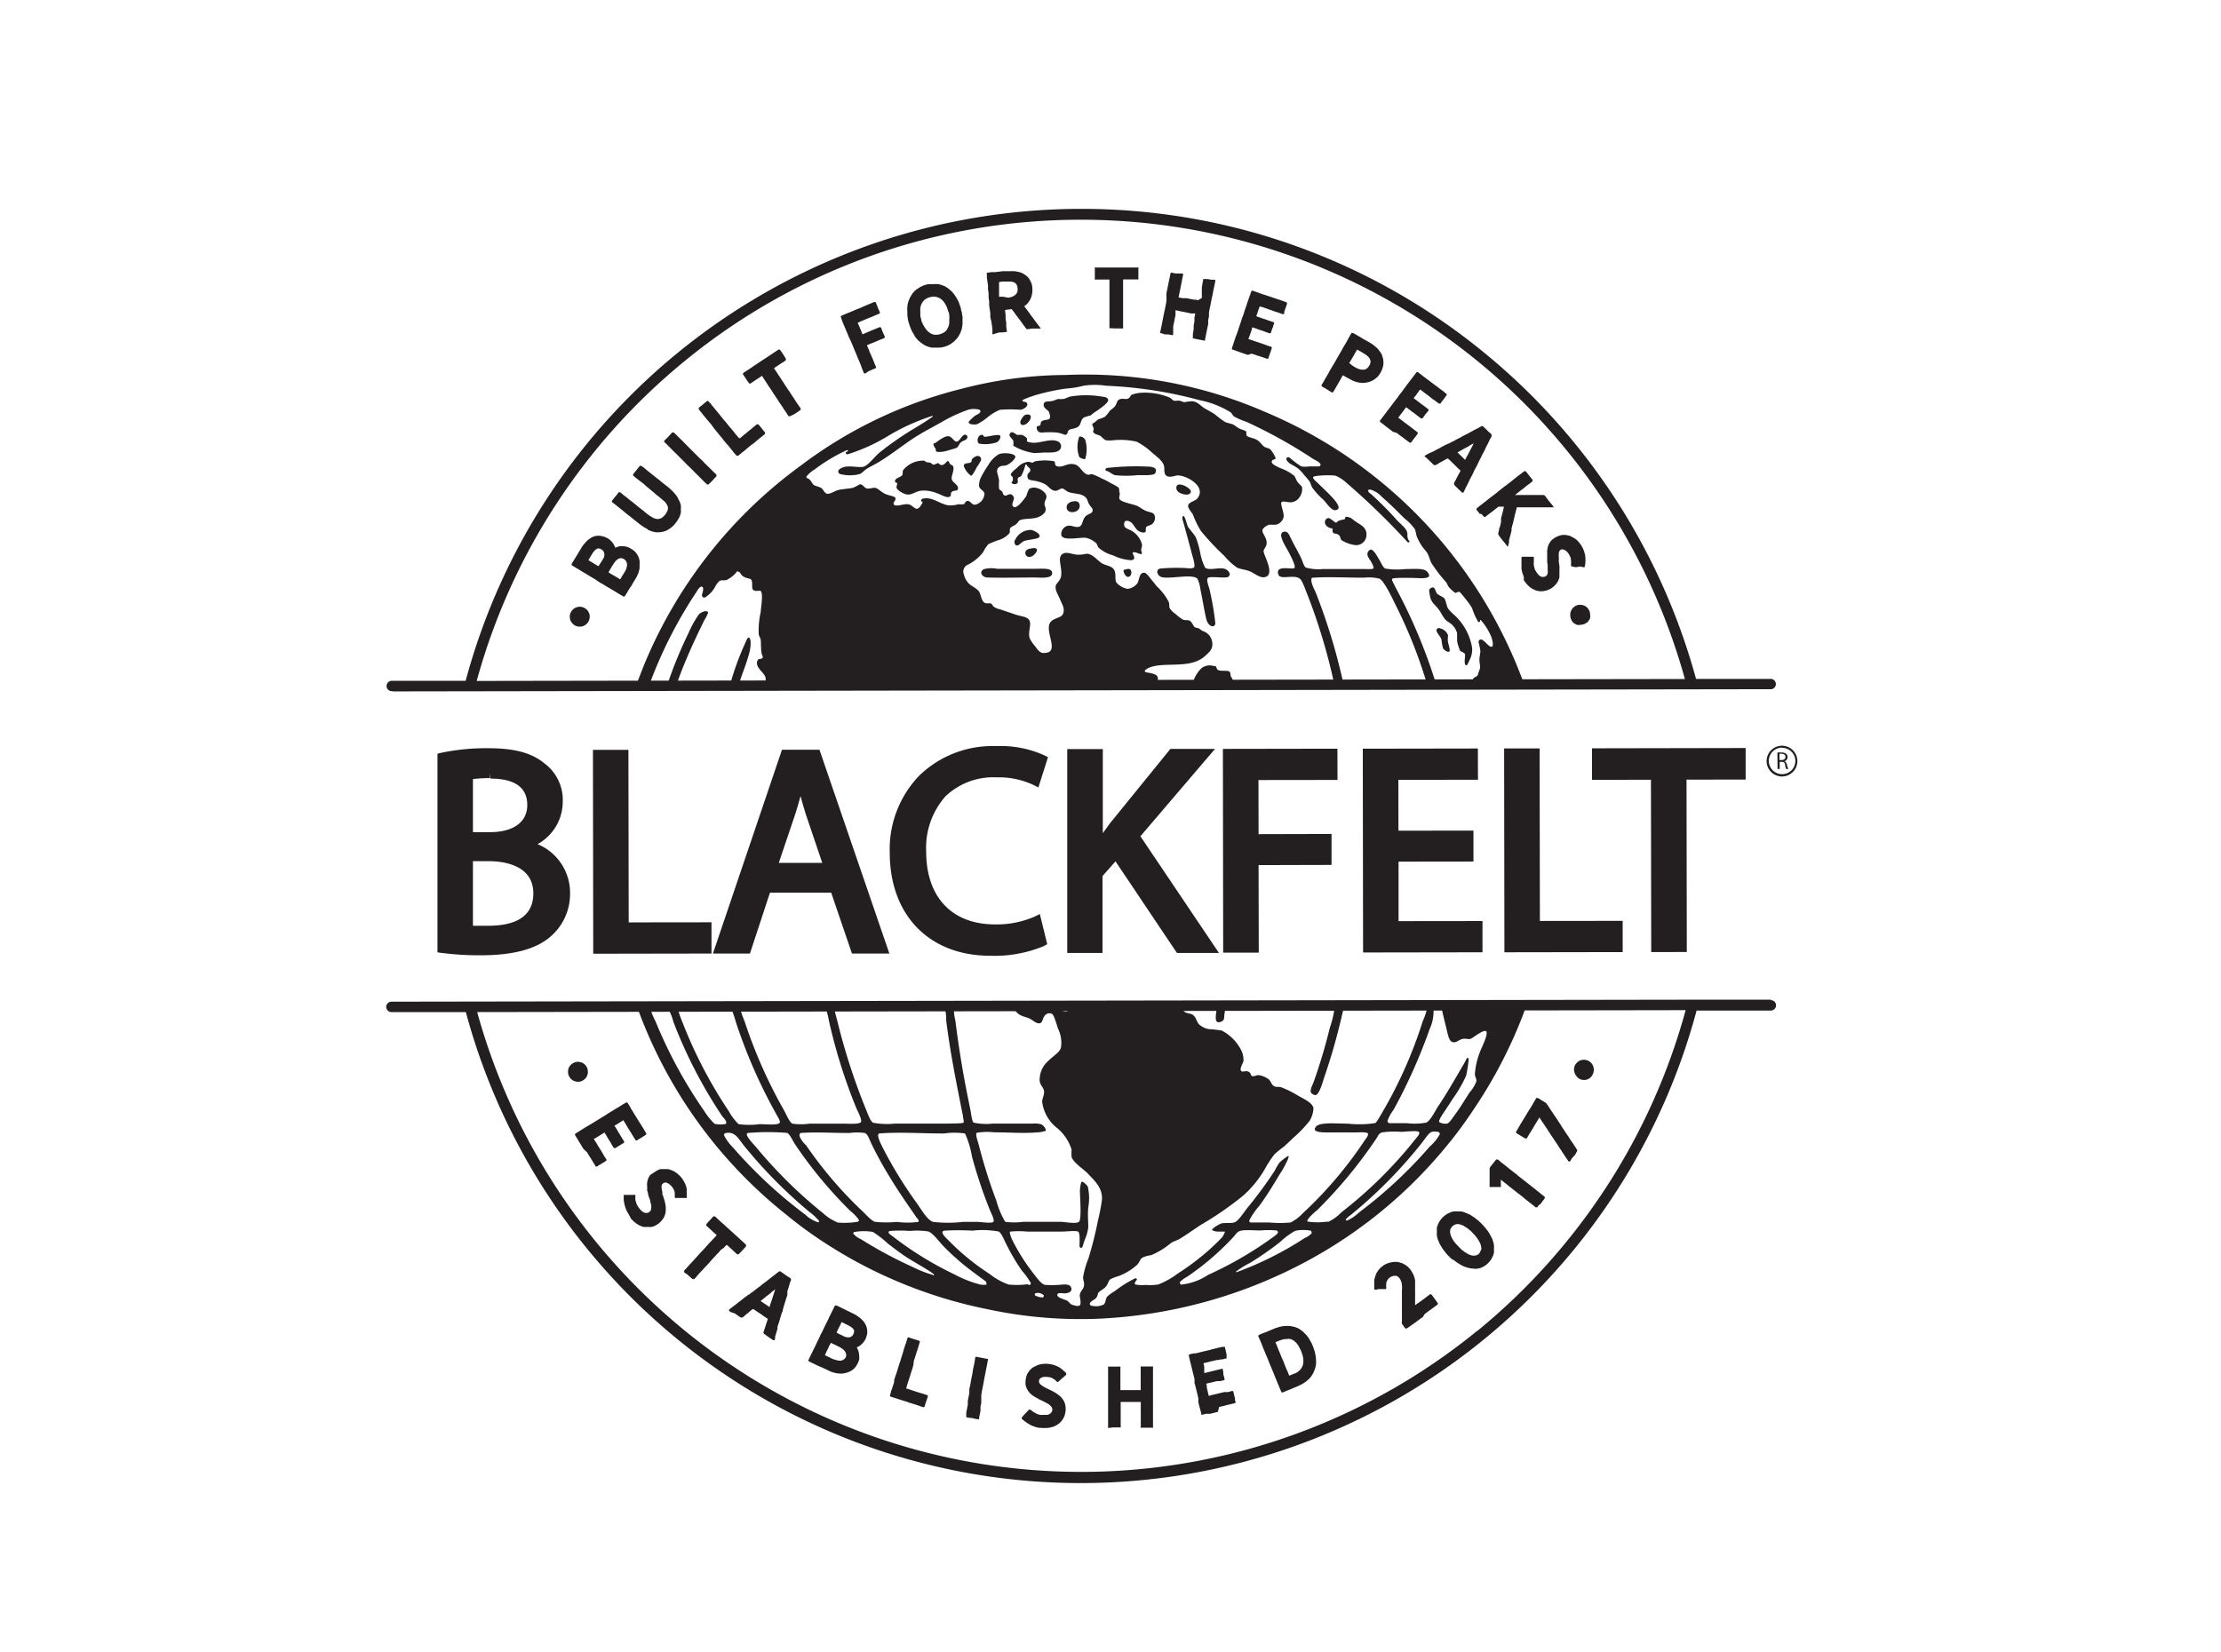 <svg xmlns="http://www.w3.org/2000/svg" viewBox="0 0 231 171.82"><defs><style>.a{fill:#231f20;}</style></defs><path class="a" d="M106.76,43.13c-.23,0-.45.31-.59.59s0,.56.32.49C107.11,44.06,107.61,43,106.76,43.13Z"/><path class="a" d="M105.14,45c-.41.32.16.6.25.86a1.82,1.82,0,0,1,0,.51,5.86,5.86,0,0,0,2.14.76c.48,0,.92-.06,1.32-.05.66,0,1.29,0,1.48-.46a.56.56,0,0,0-.36-.72c-.64-.27-1.65.13-2.29.16a2.4,2.4,0,0,1-.81-.1c-.12-.08,0-.29-.1-.41a1.66,1.66,0,0,0-.46-.3,2.76,2.76,0,0,0-.51,0C105.59,45.12,105.27,44.87,105.14,45Z"/><path class="a" d="M138.81,55.51a.74.74,0,0,1,.47.18c.13.12.12.37.25.51a3.67,3.67,0,0,0,1.43.51,1.07,1.07,0,0,0,1.12-.76c.25-1.05-.6-1.35-1.07-1.68s-.47-.45-1-.51c-.13,0-.11.24-.15.26a4.42,4.42,0,0,0-.61.15c-.18.09-.22.21-.31.2s-.38-.29-.63-.43-.51.1-.51.39.28.56.66.63c.1,0,.19.11.14.19S138.63,55.48,138.81,55.51Z"/><path class="a" d="M121.06,48.45c.07.25,0,.64.11.86.26.53,1,.16,1.32.15,1,0,3.08,1.22,2,2.44-.15.19-.85.35-.91.67s.36.69.51,1a9.07,9.07,0,0,0,.82,1.68,26.88,26.88,0,0,0,2.44,2.59,6.49,6.49,0,0,0,1.33,1.22c.42.19,1,.2,1.47.45s1,.68,1.48.51c1-.31-.23-2.31-.21-2.69,0-.18.26-.41.31-.72.09-.71-.51-1.07-.42-1.52a1.29,1.29,0,0,1,.72-.51,5.27,5.27,0,0,0,.71,0,1.07,1.07,0,0,0,.76-.77c.09-.45-.38-1.4-.21-1.57s.71.08,1.12,0a1.33,1.33,0,0,0,.46-.2,1.48,1.48,0,0,0,.56-1.27c0-.22-.26-.33-.46-.61s-.23-.52-.36-.66a5,5,0,0,0-1.47-.81c-.26-.13-.9-.38-.87-.66s.37-.18.41-.36a3.06,3.06,0,0,0-.56-.92c-.18-.15-.45-.15-.66-.3s-.45-.54-.77-.71-.87-.24-1-.4,0-.35-.1-.46-.44-.17-.71-.31-.43-.31-.61-.4-.68-.17-.92-.31a12.62,12.62,0,0,1-1-.76c-.36-.24-.75-.43-1.12-.66s-.67-.64-1.22-.7a5.78,5.78,0,0,0-.81.1c-.16,0-.37-.14-.56-.16s-.43.05-.56,0-.27-.24-.41-.31a6.63,6.63,0,0,0-3.1-.5,3.59,3.59,0,0,0-.87.2c-.11.07-.14.18-.2.26-.34.38-.68,0-1.12.25-.23.11-.2.39-.4.66s-.38.31-.56.51a3.81,3.81,0,0,1-.51.62,6.19,6.19,0,0,1-.66.25c-.16.09-.28.24-.46.36l-.11.06c-.17.09,0,.32.06.5s-.12.27,0,.46.57.25.71.35.38.41.62.46a4,4,0,0,0,.66,0,7.45,7.45,0,0,1,2.49.14,7,7,0,0,1,1.58,1.12C120.18,47.42,120.89,47.87,121.06,48.45Z"/><path class="a" d="M102.34,59.21c-.59.31-.15.86.35.87,1.63.05,3.28,0,4.91,0,.67,0,1.91.16,1.83-.51-.05-.47-.88-.41-1.63-.4h-4.11A3.06,3.06,0,0,0,102.34,59.21Z"/><path class="a" d="M112.26,45.41a3,3,0,0,0,0,2.14c.08.09.5.27.61.2a3.43,3.43,0,0,0,0-2A.67.67,0,0,0,112.26,45.41Z"/><path class="a" d="M119.59,48.55a27.27,27.27,0,0,0-4.43.13c-.17,0-.26.24-.11.29l.27.1a4.4,4.4,0,0,0,.61.36,11,11,0,0,0,2.39,0c.61,0,1.7.06,1.83-.2C120.41,48.73,120,48.6,119.59,48.55Z"/><path class="a" d="M108.29,43.89c-.06.09-.06.32-.1.36s-.33.07-.36.16a.46.46,0,0,0,0,.14.48.48,0,0,0,.53.45,9.4,9.4,0,0,1,1.58,0,3.76,3.76,0,0,1,.82.24c.16,0,.26-.13.3-.29.08-.41.57-.26,1-.51s.26-.69.66-1a5.6,5.6,0,0,1,.66-.21c.09,0,.23-.18.41-.3.42-.27,1.52-1,1.47-1.32s-.43-.31-.71-.36a9.82,9.82,0,0,0-3.2,0c-.29.06-.53.23-.77.26a5,5,0,0,1-.56,0,4.13,4.13,0,0,1-.55.2c-.35.09-.78,0-.87.21-.24.46.38.73.46.87s.23.58.1.76S108.48,43.63,108.29,43.89Z"/><path class="a" d="M107.19,57.07a.93.93,0,0,0-.41.15.41.41,0,0,0,.36.71C107.6,57.9,108.45,56.78,107.19,57.07Z"/><path class="a" d="M117.66,54.36c.2.14.49.72.72.86s.54.24.71.15,0-.42.15-.56.47-.14.66-.36a.82.82,0,0,0,.15-.91c-.11-.24-.6-.27-.91-.41s-.61-.38-.87-.5c-.42-.2-1.89-.41-1.86-.81,0-.22.12-.46,0-.65a.15.15,0,0,1,0-.07c0-.11,0-.26-.06-.35s-.47-.31-.76-.46-.57-.34-1-.51a6.41,6.41,0,0,0-1-.45c-.17,0-.32.08-.46.05-.47-.11-.74-.77-1.17-1-.76-.34-1.25.2-1.83.16s-.27-.41-.51-.56a5.69,5.69,0,0,0-1.88,0c-.14,0-.28.15-.36.16s-.25-.1-.41-.1a1.81,1.81,0,0,0-1.17.61c-.29.25-.63.5-.66.71s.19.07.21.46-.24.26-.1.46a.48.48,0,0,0,.55,0c.14-.12,0-.32.06-.5s.27-.15.35-.26a4.2,4.2,0,0,0,.42-1.11c0-.09.16-.12.18,0s.24.22.32.37c.14.32-.23.4-.26.61-.09.64.36.53.92.66a4.21,4.21,0,0,1,.76.25c.55.25.71.77,1.28.76.15,0,.5-.26.65-.25s.45.32.72.4c.67.21,1.35.09,1.78.61.12.14.16.4.31.66s.38.4.35.61c0,.39-.52.32-.81.71s-.22.89-.61,1-.76-.18-1.17-.1a.88.88,0,0,0-.66,1c.19.61,2,.17,2.55.25a2.32,2.32,0,0,1,1.07.56c.1.11.14.33.25.46a3.62,3.62,0,0,0,1.52.81,4.8,4.8,0,0,0,1.89.5c.46-.06.29-.4.15-.67a.11.11,0,0,1,.13-.16c.25,0,.45.15.7.2.09,0,.14-.1.11-.18a.61.61,0,0,1-.06-.35,3.62,3.62,0,0,0,.09-.42,2.32,2.32,0,0,0-1-1.42c-.37-.24-.85-.3-.87-.66C116.87,54,117.38,54.15,117.66,54.36Z"/><path class="a" d="M128.32,71.07v0a1.61,1.61,0,0,0-.28-.66l0,0c-.1-.14,0-.44-.2-.56s-.86,0-1.17-.15c-.12-.07-.14-.33-.26-.41l-.18,0a1.34,1.34,0,0,0-.84,0l-.3.13c-.52.36-1.14,1.47-1,1.89a2.85,2.85,0,0,0,.38.27h4.36C128.68,71.31,128.39,71.28,128.32,71.07Z"/><path class="a" d="M117.11,59.24c-.1,0-.2,0-.25.1s.19.79.56.66S117.81,58.94,117.11,59.24Z"/><path class="a" d="M112.27,52.43c-.09-.29-.4-.34-.76-.25s-.64.32-.56.71C111.08,53.58,112.53,53.32,112.27,52.43Z"/><path class="a" d="M107.24,55.13a1.8,1.8,0,0,0-1.64,1,.42.42,0,0,0,.09.61.21.21,0,0,0,.12,0c.19,0,.41-.33.72-.46s1.47-.2,1.57-.41C108.31,55.54,107.45,55.15,107.24,55.13Z"/><path class="a" d="M103.71,46c.13-.08.44-.45.31-.67s-1.34.13-1.58.11-.1-.33-.5-.15c-.25.1-.39.69-.11.86A3.7,3.7,0,0,0,103.71,46Z"/><path class="a" d="M67.43,71.5c.09-.22.17-.42.21-.54a46.12,46.12,0,0,1,4.82-9.41s.34-.63.56-.51.08.48,0,.81a.24.24,0,0,0,.32.3,3,3,0,0,0,1.1-1.22,1.85,1.85,0,0,1,.41-.5c.25-.12.56,0,.76-.11a3.12,3.12,0,0,0,.92-.71c.08-.09.07-.19.2-.16.38.11.22.29.56.51s.75.23.81.31c.26.31,0,.94.26,1.12s.65,0,.76.1c.29.29,0,1.83,0,2.18a8.87,8.87,0,0,0-.21,2.24c0,.24.17.41.21.66s0,.93.1,1.43c0,.09.15.3.11.4-.12.27-.44,0-.56.36-.27.69.78,1.22.86,1.78a3.19,3.19,0,0,1-.09,1h40.24a.21.21,0,0,1,0-.11c.08-.47.68-.37.65-.87s-.81-.52-1.26-.63a.13.13,0,0,1-.06-.22c1.11-.89,3.4-.29,5.09-.83a3,3,0,0,0,1.11-.61c.28-.25.71-.62.76-1a1.42,1.42,0,0,0-1-1.63c-.11-.06-.21-.16-.36-.25s-.35-.06-.46-.15-.29-.54-.51-.66-.5,0-.76-.15a5.08,5.08,0,0,1-.72-.56,2,2,0,0,1-.61-.61c-.06-.14,0-.38-.1-.66A6.18,6.18,0,0,0,120.32,61l-.61-.76c-.19-.23-.5-.66-.71-.66-.55,0-.48.76-.72,1.12a1.47,1.47,0,0,1-1,.56,2,2,0,0,1-1.17-.66c-.19-.33,0-.84-.21-1.27s-.7-.45-1.17-.66-1-1-1.63-1.06c-.2,0-.55.11-.92.1-.61,0-1.1-.3-1.52-.15-.83.3-.14,1.38-.3,2.39-.07.46-.52.76-.56,1-.07.49.25.9.46,1.42s.52.93.31,1.48-1.35.38-1.47,1.27.58,2.05.15,2.59c-.19.24-.72.24-.86.21-.32-.08-.56-.47-.71-.66a4.32,4.32,0,0,1-.57-.82c-.22-.6.13-1.28,0-1.78s-.82-.51-1.42-.7l-1.7-.58a1.56,1.56,0,0,1-.66-.28c-.11-.1-.15-.31-.33-.33a2,2,0,0,0-.34,0c-.66,0-.57-1-.91-1.33s-.69-.45-1-.75a2,2,0,0,1-.5-.94.77.77,0,0,1,.41-1,4.58,4.58,0,0,0,1.59-1.3,3.69,3.69,0,0,1,.55-.84,8.85,8.85,0,0,1,1.18-.46,2.45,2.45,0,0,0,1-.67c.1-.16,0-.41.1-.55s.47-.28.56-.36c.3-.25.27-.38.46-.46.44-.18,1.17-.1,1.73-.26.3-.08.82-.36.91-.71s-.12-.43-.1-.76.21-.49.2-.71c0-.57-1.23-1.27-1.83-.77a3.82,3.82,0,0,0-.25.67c-.07.13-.94,1.39-1.32,1.17s.11-.72,0-1c0-.05-.15-.27-.25-.3-.31-.11-.48.21-.71.1s-.12-.22-.26-.4-.23-.11-.31-.31a5.58,5.58,0,0,1,0-.82c-.06-.61-.37-1-.1-1.32s.63-.18.92-.31.93-.62.86-.91-1.21-.44-1.73-.2a3,3,0,0,0-1.07,1.12,9.82,9.82,0,0,0-.81,1.37,2,2,0,0,0-.15.77c0,.36.5.48.56.81a1.22,1.22,0,0,1-1,1.17c-.31,0-.51-.43-.76-.4s-.24.28-.41.35a4.54,4.54,0,0,1-.55,0,3,3,0,0,1-1,.11c-.91-.1-1.62-.9-2.66-.7-.17,0-.29.25-.14.3s.06.18,0,.27-.25.47-.5.49-.52-.4-.86-.46c-.53-.08-.9.17-1.37.11a.21.21,0,0,1-.19-.29c.08-.16.24-.29.18-.48s-.55-.22-1-.4-.83-.63-1.12-.66-.74.19-1,0l-.07-.05c-.16-.16-.36-.39-.57-.29a3.32,3.32,0,0,1-.68.34c-.3.08-.63.07-1,.15-.21,0-.43.06-.61.11s-.79.42-1.06.36-.38-.46-.62-.61-.58-.18-.76-.31-.32-.59-.65-.69a.14.14,0,0,1-.08-.23,3.25,3.25,0,0,1,.83-.7,17.69,17.69,0,0,1,3.34-2c.07,0,.17,0,.11.09a.42.42,0,0,1-.17.1c-.14.07,0,.27.14.24a18.72,18.72,0,0,0,4.36-2,22,22,0,0,1,4.47-2s.06.06,0,.09c-.56.41-1.15.77-1.76,1.14a32.51,32.51,0,0,0-3.76,2.6c-.49.39-1.18,1.36-1.68,1.47s-1.44-.16-2.08.05a1.58,1.58,0,0,0-.46.26s0,0,0,0a.28.28,0,0,0,.19.46,4.05,4.05,0,0,0,1.93,0c.31-.1.48-.37.76-.55s.92-.49,1.37-.77c1.26-.77,2.42-1.72,3.71-2.55.83-.53,1.76-1,2.69-1.53a16.16,16.16,0,0,1,2.85-1.32,2.29,2.29,0,0,1,1.06,0,.19.19,0,0,1,.13.29c-.12.17-.36.23-.58.39,0,0-.65.53-.61.67s.3.19.5.2a1,1,0,0,0,.42-.05,6.33,6.33,0,0,0,1.06-.71,5.12,5.12,0,0,1,1.27-.77,14.3,14.3,0,0,1,2.14,0,1.07,1.07,0,0,0,.64-.36.28.28,0,0,0-.15-.46c-.15,0-.27-.05-.29-.15s1.12-.48,1.38-.56a23.31,23.31,0,0,1,3.1-.67,10.42,10.42,0,0,0,1.88-.3,7.74,7.74,0,0,1,2.34,0,44.06,44.06,0,0,1,9.76,1.51A9.48,9.48,0,0,1,128,42.9c.11.09.24.34.31.4a6.34,6.34,0,0,0,1.27.56,51,51,0,0,1,6.87,3.8c.27.19.67.31.87.59a.18.18,0,0,1-.14.27c-.34,0-.67,0-1,0a2.46,2.46,0,0,1-.84,0,9.69,9.69,0,0,1-1.2-.9c-.18-.14-.44,0-.32.24.25.45.75.52,1.25.93a4.5,4.5,0,0,1,.6.66,6.87,6.87,0,0,1,.51.61c.14.21.18.44.3.66A7.82,7.82,0,0,0,137.65,52c.39.42.84,1.15,1.27,1.07.7-.12,0-.91-.26-1.22-.52-.57-.87-.88-1.47-1.47-.19-.19-.71-.6-.61-.76s1.92-.24,2.39-.11a4.27,4.27,0,0,1,1.12.76,76.17,76.17,0,0,1,6.31,6.13c.08.08.25,0,.18-.11a.75.75,0,0,1-.17-.33c-.06-.23,0-.4-.06-.61-.14-.43-.61-.78-1-1.17-.88-1-1.7-1.81-2.65-2.69-.1-.1-.29-.2-.37-.34s0-.23.18-.22a2.5,2.5,0,0,1,1.21.76c.84.72,1.49,1.38,2.34,2.23a5.17,5.17,0,0,1,1.12,1.17,6.6,6.6,0,0,1,.15.66,5.78,5.78,0,0,0,.52,1c.18.28.45.54.61.81s.24.66.41,1a15.12,15.12,0,0,0,1.53,2c.1.12.15.31.25.46a2.89,2.89,0,0,0,.72.66c.15,0,.28-.15.4-.11s.49.52.72.82a7.22,7.22,0,0,1,.61.86,7,7,0,0,0,.63,1.42c.08.1.26,0,.21-.09a.05.05,0,0,1,.08-.06,6.15,6.15,0,0,1,1.06,1.68c.07.15.31.91.11,1.06s-.6-.36-.71-.45l-.27-.22a.26.26,0,0,0-.43.22,7.67,7.67,0,0,1,.19.91c0,.25-.1.58-.1.92s.1.64.07.84-.18.47-.23.71-.5.22-.55.58.27.57.58.83h4.93a48.76,48.76,0,0,0-27.12-28.76,46.88,46.88,0,0,0-20.7-3.83h-.11A43.52,43.52,0,0,0,100,40.45a46.09,46.09,0,0,0-16.61,7.91,48.57,48.57,0,0,0-16.3,20.57c-.34.83-.67,1.69-1,2.57Z"/><path class="a" d="M94.32,51.44c.56.08.9-.35,1.57-.4a3.62,3.62,0,0,1,1.63.3c.44.16.93.47,1.22.35s.05-.32.25-.51.54-.08.62-.25c.19-.47-.55-.7-.62-1.07s.29-.94.15-1.32c0-.13-.26-.17-.34-.29s-.15-.37-.27-.27-.32.39-.56.4-.31-.19-.4-.2-.3.16-.46.16-.25-.17-.36-.21a2.8,2.8,0,0,1-.36-.05c-.13,0-.15-.13-.25-.15a2.61,2.61,0,0,0-2.16.93c-.18.16,0,.49-.2.64s-.68.28-.69.52.08.14.18.21,0,.22,0,.33C93.05,50.9,94,51.41,94.32,51.44Z"/><path class="a" d="M136.83,113.93c.44-.07.81-1.66,1-2.14.69-2.06,1.16-3.69,1.72-6.05a8.42,8.42,0,0,1,.27-1h-1a10.59,10.59,0,0,1-.51,2.19,56.65,56.65,0,0,1-1.67,5.6c-.12.34-.4.82-.3,1.12A.66.66,0,0,0,136.83,113.93Z"/><path class="a" d="M101,49.5c.15,0,.56-.83.61-.92a4.48,4.48,0,0,0,.41-.67.35.35,0,0,0-.4-.47,1,1,0,0,0-.52.33c-.09.15,0,.22-.1.31-.33.2-.71,0-.76.4A2.1,2.1,0,0,0,101,49.5Z"/><path class="a" d="M149.91,104.72c.13.69.3,1.36.49,2.12s.28,1.49.71,1.58.61-.31,1.17-.36c.24,0,.52.08.71,0s1.33-1,1.58-.77-.38,1.52-.56,1.94a7.92,7.92,0,0,0-.61,2.49c0,.32.19.52.16.76a3.86,3.86,0,0,1-.71,1.17c-.5.77-.86,1.4-1.47,2.24-.29.39-.6.91-.86,1a1.25,1.25,0,0,1-.82-.15c-.12-.18.35-.83.61-1.22s.57-.86.76-1.17a13.63,13.63,0,0,0,1.42-2.45,12.11,12.11,0,0,0,.26-1.69c0-.12-.13-.21-.19-.11s-.17.35-.28.53c-.82,1.4-1.72,3-2.68,4.43-.32.47-.82,1.55-1.27,1.73a6.72,6.72,0,0,1-2,.06c-.63,0-1.23,0-1.8,0a.24.24,0,0,1-.22-.26,4.6,4.6,0,0,1,.64-1.15,56.81,56.81,0,0,0,3.75-8.4,4.31,4.31,0,0,0,.37-2.32h-.59a7.64,7.64,0,0,1-.5,1.51,46.4,46.4,0,0,1-4.51,10c-.12.2-.3.54-.45.61a10.79,10.79,0,0,1-2.8.06c-1.16,0-2.94-.19-3.35.31s.27.59,1.06.6c1,0,1.71,0,2.95,0,.46,0,1.25-.06,1.38.1s-.21.58-.31.71a42.06,42.06,0,0,1-6.49,7.64,4.32,4.32,0,0,1-1.23.92,11.86,11.86,0,0,1-2.23,0c-.68,0-1.31,0-1.92,0a.17.17,0,0,1-.13-.24,7.36,7.36,0,0,1,1-1.46c.75-1,1.45-2.15,2.18-3.37a7.51,7.51,0,0,0,.51-.86c.13-.27.71-1.33.15-.87a5.65,5.65,0,0,0-.71.56,6,6,0,0,0-.51.87,44.54,44.54,0,0,1-2.89,3.92c-.37.47-.87,1.28-1.27,1.43s-1.17,0-1.47.16c-.06,0-.92.46-.87.66a1.49,1.49,0,0,0,.56.15c.21,0,.69,0,.76,0s-.23.53-.25.56a23.9,23.9,0,0,1-2.84,2.54c-.6.46-1.24.9-1.83,1.28a8.49,8.49,0,0,1-2,1.12,6.09,6.09,0,0,1-1.32.05,3.61,3.61,0,0,1-1.06-.05c-.15-.13,0-.28.11-.43s0-.25-.18-.19a13,13,0,0,0-2.12,1.34,3.74,3.74,0,0,0-.76.56c-.17.24-.13.65-.36.81a1.87,1.87,0,0,1-1.27.11.19.19,0,0,1-.15-.26c.14-.26.48-.33.66-.56s.12-.4.25-.56.54-.34.76-.61.26-.61.46-.76a4.27,4.27,0,0,1,.81-.31,6,6,0,0,0,2-1.22c.21-.23.29-.57.51-.71a3.14,3.14,0,0,1,.92-.26,8.07,8.07,0,0,0,2.08-1.28c.27-.17.6-.25.86-.4.72-.43,1.5-1,2.24-1.48a34,34,0,0,0,4.42-3.06,11.24,11.24,0,0,0,2.23-2.75,11.15,11.15,0,0,1,1-1.53,12.28,12.28,0,0,1,1-.81c.3-.27.62-.57.92-.87a13.58,13.58,0,0,0,1.72-1.78,2.82,2.82,0,0,0,.41-1.32c-.07-.53-.91-.94-1.53-1.27a10.81,10.81,0,0,0-1.83-.92c-.23-.07-.57,0-.71-.1-.31-.15-.36-.54-.57-.71a2.26,2.26,0,0,0-1.06-.45c-.26,0-.46.16-.67.1s-.06-.31-.4-.46-.61.12-.77-.1.25-.86.26-1a2.27,2.27,0,0,0-.26-1.18,4.74,4.74,0,0,0-2-2,13.33,13.33,0,0,0-1.37-.15,2.09,2.09,0,0,1-1-.5c-.28-.33-.25-.68-.66-1-.21-.14-.62-.11-.86-.31s-.18-.43-.3-.63h-11.4c-.18.31-.37.57-.56.61-.4.08-.79-.38-1.07-.46a4.75,4.75,0,0,0-.88-.15h-4.48a4.51,4.51,0,0,1,.73.21c.3.15.5.56.87.76s.74.23,1.06.41.69.53,1,.45.25-.43.46-.71a.6.6,0,0,1,.82-.25c.21.11.51,1.24.61,1.52a3.27,3.27,0,0,1,.3,2c-.14.48-.82.87-1.21,1.27a2.64,2.64,0,0,0-1,2.09c0,.5.43.77.46,1.17s-.2.75-.2,1.07a4.12,4.12,0,0,0,1.43,2.64,4.78,4.78,0,0,1,1.63,2.34,6.91,6.91,0,0,0,0,.76c.19.62,1.26,1.28,1.68,1.73.69.74,1.56,1.46,1.48,2.74a18.67,18.67,0,0,1-.4,2.09,40.21,40.21,0,0,1-1,4,9.54,9.54,0,0,0-.56,1.94c0,.39.13.52.1.81,0,.44-.37.59-.45,1.07,0,.23.2.92,0,1.07s-.55,0-.76-.05-.38-.32-.51-.41-.45-.16-.71-.29a.6.6,0,0,1-.35-.27.11.11,0,0,1,0-.1c.09-.29.62-.06,1-.15s.59-.29.4-.66-1-.2-1.27-.2a9.45,9.45,0,0,1-1.42,0c-.4-.1-.84-.73-1.18-1.17a20.45,20.45,0,0,1-2.24-3.55c-.08-.17-.3-.72-.2-.82a9.19,9.19,0,0,1,1.78,0h3.56c.46,0,1.51-.13,1.73,0s.15,1,.15,1.52c0,.16.23.24.29.09s.17-.53.27-.8a4.62,4.62,0,0,0,.35-1.27c0-.6-.08-1.29,0-2.08a5.37,5.37,0,0,0-.05-2.14c-.1-.18-.5-.55-.62-.51s-.19.71-.2.92c0,.64.2,3-.1,3.25s-1.49,0-1.93,0h-3.86a7,7,0,0,1-1.88,0,8.85,8.85,0,0,1-.92-2.19,55.32,55.32,0,0,1-1.84-5.85c-.1-.36-.36-1.06-.21-1.22a6.56,6.56,0,0,1,1.83-.05c1.59,0,2.92.13,4.58,0a3.2,3.2,0,0,0,.76-.15c.1-.16-.22-.57-.41-.66a2.11,2.11,0,0,0-.91-.1c-1.3,0-2.84,0-4.17,0a6.13,6.13,0,0,1-2-.1c-.19-.16-.26-1-.36-1.48-.63-3-1.11-5.76-1.54-9.16a4.82,4.82,0,0,1-.14-1.48h-1a5,5,0,0,1,.19,1.49c.42,3.35,1.08,6.61,1.74,9.92,0,.2.14.6.06.71s-1.76.1-2.29.1H93.1a7.83,7.83,0,0,1-2.29-.09c-.28-.15-.5-.8-.72-1.33a65.42,65.42,0,0,1-3-9.25c-.09-.36-.39-1.27-.24-1.56H85.8a8.47,8.47,0,0,1,.41,1.51,56.47,56.47,0,0,0,2.87,9.15c.08.2.62,1.18.46,1.42s-1.37.16-1.68.16H84.19a6.31,6.31,0,0,1-1.77,0c-.31-.14-.6-.89-.87-1.38a50.63,50.63,0,0,1-4.08-9.19c-.14-.4-.58-1.3-.39-1.63H75.93a7.22,7.22,0,0,1,.57,1.52,54.54,54.54,0,0,0,4.34,9.87c.11.2.34.57.26.71-.19.3-1.5.15-2.09.15a8.1,8.1,0,0,1-2.19,0,5.35,5.35,0,0,1-1-1.32A47.37,47.37,0,0,1,71,106.4c-.15-.38-.59-1.39-.43-1.68H69.37a5.84,5.84,0,0,1,.67,1.59,49.36,49.36,0,0,0,5.1,9.85s.55.53.36.76a2.66,2.66,0,0,1-1.17,0,6.65,6.65,0,0,1-1.07-1.32,48.26,48.26,0,0,1-5-9.15c-.2-.49-.78-1.45-.48-1.74H66.25a48.63,48.63,0,0,0,15.52,21.65A42.68,42.68,0,0,0,85.33,129a48.54,48.54,0,0,0,17.36,7.2,46.13,46.13,0,0,0,11.34,1,50.46,50.46,0,0,0,19.67-4.87,48.53,48.53,0,0,0,17.12-13.55c.92-1.13,1.77-2.33,2.59-3.57a48.56,48.56,0,0,0,5.28-10.4Zm-58.49,13.2s0,0,0,0c2.18-.17,4.37,0,6.76,0a7.56,7.56,0,0,1,2.19,0,9.66,9.66,0,0,1,.72,2.39A50.08,50.08,0,0,0,103,126c.08.2.49.94.31,1.12s-1.39,0-1.58,0h-1.58a13.67,13.67,0,0,1-3.1,0c-.62-.19-1.24-1.33-1.73-2a44.4,44.4,0,0,1-3.57-5.84C91.65,119.05,91.13,118.11,91.42,117.92Zm-8.19,0s0-.05,0-.05c1.67-.12,3.29,0,5.09,0a6.3,6.3,0,0,1,1.63,0c.3.12.45.62.71,1.17a39.44,39.44,0,0,0,2,3.61c.65,1.09,1.75,2.69,2.6,3.91,0,.08.42.39.25.56a8.57,8.57,0,0,1-2.23,0,12,12,0,0,1-2.24,0c-.32-.06-.83-.6-1.22-1a42.42,42.42,0,0,1-6-7C83.82,119.19,82.88,118.16,83.23,117.93Zm1.83,9.23a3.46,3.46,0,0,1-1.31-.79,48.43,48.43,0,0,1-7.53-7,4.81,4.81,0,0,1-.9-1.22.19.19,0,0,1,.15-.26c1-.21,1.35.62,1.92,1.32a49.35,49.35,0,0,0,6.77,6.86,5.78,5.78,0,0,1,1,.92A.11.11,0,0,1,85.06,127.16Zm2,0a4.76,4.76,0,0,1-1.42-.91,48.42,48.42,0,0,1-7-6.9c-.16-.2-1.45-1.48-.77-1.48a24.05,24.05,0,0,1,4,0c.28.12.61.89.87,1.26a45.14,45.14,0,0,0,5.7,6.86,4.37,4.37,0,0,1,.87.9.16.16,0,0,1-.14.23A8.19,8.19,0,0,1,87.06,127.18Zm10,5.49a11.1,11.1,0,0,1-2.11-.82,44.29,44.29,0,0,1-5.4-2.9,2.26,2.26,0,0,1-.78-.55c-.06-.09,0-.2.15-.21a5.8,5.8,0,0,1,1.86,0,10.44,10.44,0,0,1,1.57,1.22c.51.39,1.08.83,1.58,1.17,1.16.8,2.26,1.31,3.18,2A.06.06,0,0,1,97,132.67Zm5.51,1a1.73,1.73,0,0,1-.6,0,12,12,0,0,1-2.7-1.06,35.24,35.24,0,0,1-6.36-3.91c-.24-.18-.8-.52-.3-.61a13,13,0,0,1,2,0,8.24,8.24,0,0,1,1.93.05c.47.15,1.09,1,1.48,1.42s1,1,1.48,1.42c1,.91,2.07,1.64,3.06,2.39C102.6,133.5,102.65,133.67,102.52,133.71Zm4.41-.05a8.84,8.84,0,0,1-2.06.05,6.74,6.74,0,0,1-2-1.11,24.71,24.71,0,0,1-4.28-3.5c-.17-.17-1-.9-.41-1a25.41,25.41,0,0,1,2.9,0,9.23,9.23,0,0,1,2.74.09c.31.17.57.9.82,1.37a21.23,21.23,0,0,0,1.63,2.75,5.93,5.93,0,0,1,.8,1.1A.16.16,0,0,1,106.93,133.66Zm1.43,1.38a1.58,1.58,0,0,1-.73-.19.14.14,0,0,1,.06-.25.9.9,0,0,1,.81.22C108.58,134.92,108.48,135,108.36,135Zm14.42-1.39a.13.13,0,0,1-.11-.2,2.74,2.74,0,0,1,.71-.53,27.6,27.6,0,0,0,4.77-4.07c.38-.4.46-.7,1-.77s1.25,0,1.93,0a8.46,8.46,0,0,1,1.61,0,.19.19,0,0,1,.15.28,1.72,1.72,0,0,1-.38.34,38.31,38.31,0,0,1-6.86,4A6.19,6.19,0,0,1,122.78,133.65Zm13.61-5.29a2.45,2.45,0,0,1-.76.52,35.05,35.05,0,0,1-7.09,3.55.06.06,0,0,1,0-.1,9.23,9.23,0,0,1,1.45-.89,32.81,32.81,0,0,0,3.15-2.2,7.39,7.39,0,0,1,1.52-1.12,3.92,3.92,0,0,1,1.67,0C136.39,128.16,136.46,128.27,136.39,128.36Zm1.68-1.21a7,7,0,0,1-2.14,0c-.15-.21.93-1.13,1-1.17a48.69,48.69,0,0,0,6.19-7.49c.14-.2.2-.49.56-.61a9.12,9.12,0,0,1,2-.06c.36,0,1.62-.16,1.83,0s-.22.6-.35.76a44.78,44.78,0,0,1-7.67,7.59A4.69,4.69,0,0,1,138.07,127.15Zm10.67-7.9a47,47,0,0,1-7.41,6.93,4.73,4.73,0,0,1-1.26.87c-.09,0-.19-.06-.13-.14a2.32,2.32,0,0,1,.47-.42,48.43,48.43,0,0,0,7.36-7.44c.31-.38.74-1.09,1.07-1.22a1.36,1.36,0,0,1,.67,0,.2.2,0,0,1,.18.25A4.67,4.67,0,0,1,148.74,119.25Z"/><path class="a" d="M127.05,106.27c.36-.16.24-.47.31-.82a3.05,3.05,0,0,1,.17-.73h-1C126.61,105.21,126.06,106.71,127.05,106.27Z"/><path class="a" d="M135.83,59.05c-.21-.1-.35-.67-.51-1-.32-.68-.66-1.23-1-1.93-.18-.33-.31-.8-.66-.81-1,0,.13,1.64.3,2,.07.13.88,1.57.67,1.78s-2-.37-1.68.66c.17.62,1.53,0,2.18.41.28.15.53.88.72,1.37a60.74,60.74,0,0,1,2.86,9.35l.18.65h.9c0-.22-.07-.44-.11-.6a61.69,61.69,0,0,0-2.86-9.35c-.05-.11-.63-1.18-.36-1.48,0,0,.08,0,.1,0s0,0,.05,0c1.45-.11,3.51,0,5.24,0a4.72,4.72,0,0,1,1.62.1c.51.23,1.43,2.23,1.69,2.75a50.11,50.11,0,0,1,3.17,7.92l.24.72h.89c-.06-.24-.11-.47-.17-.66a55.94,55.94,0,0,0-4.24-10c0-.09-.35-.58-.25-.71s1.36-.1,1.93-.1c.88,0,2.35.24,1.78-.56-.34-.49-1.24-.36-2.34-.36a7.51,7.51,0,0,1-2.08-.05c-.28-.12-.46-.67-.72-1.06-.08-.13-.51-.94-.81-.92h0a.52.52,0,0,0-.27.75,3.18,3.18,0,0,0,.25.41c.16.27.4.71.3.81s-.77.06-.86.06c-1.47,0-2.87,0-4.42,0A4.88,4.88,0,0,1,135.83,59.05Z"/><path class="a" d="M100.57,45.62a.25.25,0,0,0-.35-.35c-.29.21-.44.66-.73.67s-.45-.53-.86-.56-1.1.53-1.37.72l-.09,0c-.19.11,0,.37.11.54l0,0c.09.11,0,.29.15.36a2,2,0,0,0,.56,0c.22,0,1-.25,1.37-.36s.35-.42.56-.61S100.44,45.82,100.57,45.62Z"/><path class="a" d="M151.19,63.92a3.76,3.76,0,0,1-.61-.66c-.11-.23-.22-.83-.35-1s-.59-.32-.77-.51-.19-.86-.66-.56c-.25.16-.13.39-.1.62.11,1,.59,1,1.12,1.87a7.05,7.05,0,0,0,.41.66c.27.35.52.39.81.67a2,2,0,0,1,.51.86c0,.22,0,.49,0,.76s.27,1,.31,1.07.44.18.51.35-.2,1.15.16,1.17c.06,0,.21-.3.33-.58a2.48,2.48,0,0,0,.25-.87,2.64,2.64,0,0,0,0-.38A5.94,5.94,0,0,0,151.19,63.92Z"/><path class="a" d="M122.44,50.48a.46.46,0,0,0,0,.56c.14.32,1.34.7,1.42.1C123.86,50.79,122.79,50.2,122.44,50.48Z"/><path class="a" d="M150.59,66.05a1.17,1.17,0,0,0-.8-.68c-.2-.09-.44.06-.38.26.11.36.38.51.52.93a5,5,0,0,0,.15.87c.12.23.52.46.66.35s-.12-.81-.15-1.07S150.62,66.17,150.59,66.05Z"/><path class="a" d="M73.3,63.59a1.51,1.51,0,0,0-.58.29,10.15,10.15,0,0,0-1.12,2,45,45,0,0,0-2.27,5.58h.94c0-.07,0-.14.07-.18.25-.72.52-1.43.81-2.14.43-1.06.9-2.1,1.39-3.14.24-.5.48-1,.73-1.51a3.51,3.51,0,0,0,.37-.72C73.68,63.63,73.48,63.56,73.3,63.59Z"/><path class="a" d="M120.72,60c.75.33,3.25-.36,3.82.2a3.59,3.59,0,0,1,.31,1.11c.19.91.29,1.53.46,2.39s.24,1.2.67,1.43a.3.3,0,0,0,.42-.32,29.26,29.26,0,0,0-.59-3.45c-.07-.32-.37-1-.2-1.22s1.35,0,2-.08a.33.33,0,0,0,.22-.53.79.79,0,0,0-.34-.31c-.6-.28-1.61.18-2.14-.15a5.57,5.57,0,0,1-.51-1.52,9.19,9.19,0,0,0-.46-1.63c-.19-.37-.7-.89-.82-1.12s-.2-.69-.36-1-.26.06-.22.2c.32,1.11.68,2.46,1,3.67.07.29.38,1.19.2,1.36s-.77.06-1,.06a18.23,18.23,0,0,0-2.51.06.35.35,0,0,0-.26.52A.59.59,0,0,0,120.72,60Z"/><path class="a" d="M77.86,66.32c-.14,0-.37.64-.41.71A27.71,27.71,0,0,0,76,71c0,.11-.08.29-.12.5h.88c.06-.21.12-.39.15-.5.36-1.16.64-1.69,1-3C78,67.79,78.25,66.39,77.86,66.32Z"/><path class="a" d="M59.08,111.53a1.08,1.08,0,0,1,.06-.4,1.11,1.11,0,0,1,.22-.34,1,1,0,0,1,.33-.23,1.12,1.12,0,0,1,.39-.1,2,2,0,0,1,.4.07,1,1,0,0,1,.35.22,1.14,1.14,0,0,1,.23.33,1,1,0,0,1,.08.39.82.82,0,0,1-.06.4.88.88,0,0,1-.21.34,1.27,1.27,0,0,1-.33.24.93.93,0,0,1-.4.09,1,1,0,0,1-.39-.07,1.05,1.05,0,0,1-.35-.21,1.14,1.14,0,0,1-.23-.33A1,1,0,0,1,59.08,111.53Z"/><path class="a" d="M60.68,119.52l-.22-.36-.22-.36-.11-.18a1,1,0,0,0-.11-.18l-.21-.36a.15.15,0,0,1,0-.09.11.11,0,0,1,.06-.07l.35-.22.35-.22.36-.22a.88.88,0,0,1,.18-.1l.17-.11.36-.21.35-.22.36-.22.35-.22.18-.1L63,116l.35-.23.35-.21.36-.22.35-.21.35-.22.36-.21a.16.16,0,0,1,.1,0,.11.11,0,0,1,.07.06l.21.34a1.44,1.44,0,0,1,.11.19c0,.05.07.11.11.19l.2.33.22.35.21.35.22.35.22.34.21.36a1.06,1.06,0,0,1,.1.17s.06.11.11.18a.1.1,0,0,1,0,.09.12.12,0,0,1-.05.07l-.3.19-.31.19-.15.09-.15.1a.11.11,0,0,1-.1,0,.13.13,0,0,1-.07-.06l-.21-.34-.1-.17-.11-.16c0-.07-.08-.13-.11-.18a1.81,1.81,0,0,0-.1-.17l-.21-.34-.2-.34-.21-.34,0,0a0,0,0,0,0,0,0l-.3.19-.15.1-.15.09-.15.09-.15.09s0,0,0,0a.09.09,0,0,0,0,.05l.2.31.19.33.2.32.19.32.2.32a.1.1,0,0,1,0,.09.12.12,0,0,1-.06.08l-.21.12-.21.13-.21.13-.21.13a.1.1,0,0,1-.09,0,.11.11,0,0,1-.08,0l-.2-.33a1.46,1.46,0,0,1-.09-.16l-.09-.16-.21-.32-.19-.33-.19-.31s0,0,0,0h0l-.19.12-.18.11-.37.23-.37.22s0,0,0,0,0,0,0,0l.23.35.21.36.22.35.22.35.1.18.1.18.23.35a.1.1,0,0,1,0,.09.12.12,0,0,1-.06.08l-.3.18-.31.19-.15.09-.15.11a.14.14,0,0,1-.09,0,.12.12,0,0,1-.08-.06l-.22-.36-.22-.36-.11-.18a1.26,1.26,0,0,1-.11-.17l-.22-.36Z"/><path class="a" d="M65.44,126.43l-.06-.12a2.43,2.43,0,0,1-.2-.35c-.07-.16-.12-.29-.15-.38a3.06,3.06,0,0,1-.1-.39,3.55,3.55,0,0,1-.06-.4c0-.09,0-.23,0-.4s0-.07,0-.08a.11.11,0,0,1,.08,0H66a.07.07,0,0,1,.08,0,.12.12,0,0,1,0,.08l0,.37c0,.12.06.24.09.36s.11.28.15.35a3.72,3.72,0,0,0,.22.3,1.39,1.39,0,0,0,.28.27.63.63,0,0,0,.37.15.52.52,0,0,0,.37-.12.48.48,0,0,0,.17-.33,1.56,1.56,0,0,0,0-.37,3.34,3.34,0,0,0-.1-.36c0-.06,0-.18-.1-.36a1.89,1.89,0,0,1-.06-.18l-.06-.21s0-.17-.1-.4l0-.19c0-.09,0-.17,0-.23a1.8,1.8,0,0,1,0-.4,1.64,1.64,0,0,1,.1-.41,1.81,1.81,0,0,1,.2-.37A2.25,2.25,0,0,1,68,122a1.75,1.75,0,0,1,.32-.21,1.43,1.43,0,0,1,.37-.16,2.27,2.27,0,0,1,.41,0,2.33,2.33,0,0,1,.4,0,2.45,2.45,0,0,1,.38.13,1.85,1.85,0,0,1,.37.19,1.76,1.76,0,0,1,.31.25,2,2,0,0,1,.29.29,2.15,2.15,0,0,1,.25.36,2.92,2.92,0,0,1,.2.4,2.58,2.58,0,0,1,.12.42,4,4,0,0,1,0,.43,3.38,3.38,0,0,1,0,.45.12.12,0,0,1,0,.08.08.08,0,0,1-.09,0l-.36,0-.17,0-.18,0-.36,0a.14.14,0,0,1-.08-.05s0-.06,0-.09a1.13,1.13,0,0,1,0-.14,1.79,1.79,0,0,0,0-.23,1.29,1.29,0,0,0-.1-.37,2.06,2.06,0,0,0-.22-.32,1.11,1.11,0,0,0-.26-.24.92.92,0,0,0-.31-.16.41.41,0,0,0-.34.09.44.44,0,0,0-.14.41,1.76,1.76,0,0,0,.08.45,1.22,1.22,0,0,1,0,.17c0,.07,0,.16.07.26l.12.37c.05.17.08.3.1.38a3.69,3.69,0,0,1,.06.39,2.36,2.36,0,0,1,0,.38q0,.22-.06.39a1.74,1.74,0,0,1-.15.36,2,2,0,0,1-.23.32,2.09,2.09,0,0,1-.26.26,3.35,3.35,0,0,1-.36.23,1.8,1.8,0,0,1-.4.15,1.92,1.92,0,0,1-.41,0,2.27,2.27,0,0,1-.41,0c-.12,0-.25-.08-.39-.13a2.36,2.36,0,0,1-.36-.21,1.74,1.74,0,0,1-.32-.26,2.11,2.11,0,0,1-.29-.3A2.49,2.49,0,0,0,65.44,126.43Z"/><path class="a" d="M71.16,132.37a.2.2,0,0,1,0-.09.13.13,0,0,1,0-.1l.28-.3.28-.31.14-.15.14-.15.14-.15.14-.16.28-.3.27-.31.29-.3.28-.31.27-.31.29-.3.28-.3.28-.3a.06.06,0,0,0,0-.05s0,0,0,0l-.13-.13-.14-.11L74,128l-.26-.24-.14-.13-.13-.11a.1.1,0,0,1,0-.09.16.16,0,0,1,0-.09.75.75,0,0,0,.12-.14l.13-.14.24-.25a.6.6,0,0,0,.11-.14l.12-.12a.13.13,0,0,1,.09,0,.11.11,0,0,1,.09,0l.29.27.29.27.3.26.29.27.3.27.29.26.29.27.29.26.29.27.3.27.29.27a.13.13,0,0,1,0,.09.14.14,0,0,1,0,.09l-.24.26-.25.27a.68.68,0,0,1-.12.12l-.12.13a.16.16,0,0,1-.09.05.09.09,0,0,1-.08,0l-.28-.24-.12-.12-.13-.12-.27-.25-.27-.24s-.06,0-.08,0l-.28.31L75,130l-.27.32-.15.14-.14.16-.28.3-.28.31-.27.31-.15.15-.14.15-.28.31-.28.29-.14.16-.13.16-.28.31a.13.13,0,0,1-.09,0,.18.18,0,0,1-.09,0l-.14-.12-.14-.12-.27-.25Z"/><path class="a" d="M75.83,136.32a.08.08,0,0,1,0-.07l.15-.13.16-.12.17-.13.16-.12.18-.14.14-.12.16-.11.17-.14.32-.25.33-.24.1-.08.06,0,.15-.14.17-.11.17-.13.32-.25.33-.24.15-.13.16-.13.15-.11.18-.13.33-.26.32-.25.15-.11a1,1,0,0,0,.17-.14l.32-.25a.18.18,0,0,1,.2,0l.33.23.33.23.17.11a1.2,1.2,0,0,1,.17.11.15.15,0,0,1,.06.09.14.14,0,0,1,0,.11c0,.07,0,.13-.07.19a1.45,1.45,0,0,0-.06.19l-.06.2-.05.19a.93.93,0,0,1-.07.2,1.24,1.24,0,0,1-.06.2l0,.19,0,.2-.13.39-.12.39-.12.39-.11.39c0,.1,0,.17-.07.22l-.06.18-.12.39-.11.39a.93.93,0,0,1-.07.2l-.06.19a1.36,1.36,0,0,0-.06.2,1.8,1.8,0,0,1,0,.19l-.12.4-.12.39a1.8,1.8,0,0,0,0,.19,1.36,1.36,0,0,1-.06.2l0,0a.09.09,0,0,1-.06,0l-.06,0-.16-.1-.17-.11-.32-.22-.16-.12-.15-.11a.27.27,0,0,1-.07-.08.17.17,0,0,1,0-.1c.05-.15.09-.29.15-.44l.13-.43.15-.43a.1.1,0,0,0,0-.1l-.19-.12-.18-.12-.18-.13-.18-.13-.37-.24-.36-.25s-.07,0-.1,0-.24.18-.35.28l-.36.29-.14.13-.2.16a.18.18,0,0,1-.1,0l-.1,0-.32-.22-.32-.22L76,136.5l-.16-.11S75.83,136.36,75.83,136.32Zm3.62-.74.3.2.28.2h0l0,0,.12-.38.06-.16a1.24,1.24,0,0,0,.06-.2,1.3,1.3,0,0,0,.06-.19,1.25,1.25,0,0,0,.06-.18c.05-.12.08-.25.12-.37a1.3,1.3,0,0,0,.06-.19.94.94,0,0,1,.06-.18s0,0,0,0h0l-.31.23-.14.13-.15.13-.16.12-.15.11-.3.25-.31.25s0,0,0,0,0,0,0,0Z"/><path class="a" d="M85.09,142.09,84.9,142l-.37-.18-.38-.18a.09.09,0,0,1-.06-.07.18.18,0,0,1,0-.1l.18-.37.18-.37.18-.37.19-.38.17-.37.19-.37a2,2,0,0,1,.09-.2l.08-.19.1-.18.09-.18.18-.38.18-.37.19-.37.17-.38.19-.37.18-.37.18-.37a.12.12,0,0,1,.07-.07H87l.35.17.35.17.35.17.34.17.35.17a3.07,3.07,0,0,1,.36.2l.34.24a2.76,2.76,0,0,1,.3.29,2,2,0,0,1,.24.33,1.64,1.64,0,0,1,.16.38,1.51,1.51,0,0,1,.06.41,1.13,1.13,0,0,1-.05.41,2,2,0,0,1-.13.39,2.12,2.12,0,0,1-.23.35,2,2,0,0,1-.29.29,1.68,1.68,0,0,1-.36.21s-.05,0,0,.07a2.68,2.68,0,0,1,.16.38,2.65,2.65,0,0,1,.06.42,1.84,1.84,0,0,1,0,.41,2.4,2.4,0,0,1-.15.4c-.07.13-.14.24-.2.33a1.54,1.54,0,0,1-.27.29,1.57,1.57,0,0,1-.33.21,1.92,1.92,0,0,1-.37.14,2.23,2.23,0,0,1-.39.08,2.19,2.19,0,0,1-.4,0,1.78,1.78,0,0,1-.39-.06,3.76,3.76,0,0,1-.38-.11,3.56,3.56,0,0,1-.36-.16l-.37-.18-.19-.09-.2-.08Zm1.86-.6a2.9,2.9,0,0,0,.38.07.72.72,0,0,0,.65-.38.62.62,0,0,0,0-.38.64.64,0,0,0-.19-.32,1.31,1.31,0,0,0-.3-.24,2.22,2.22,0,0,0-.33-.18l-.34-.17-.35-.16a.05.05,0,0,0-.08,0c0,.08-.07.15-.1.2l-.1.19c0,.09-.07.15-.09.21a1.54,1.54,0,0,1-.09.19l-.19.4s0,.06,0,.08l.34.16.34.17A2,2,0,0,0,87,141.49ZM88,139.1a.81.81,0,0,0,.44,0,.57.57,0,0,0,.32-.31.76.76,0,0,0,.06-.2.34.34,0,0,0,0-.21.71.71,0,0,0-.29-.31,1.5,1.5,0,0,0-.37-.22l-.28-.14-.28-.14a.06.06,0,0,0-.08,0l-.16.34-.09.17-.08.16-.08.17a1.47,1.47,0,0,0-.07.17.05.05,0,0,0,0,.08.91.91,0,0,1,.14.07l.13.07.29.13A1.34,1.34,0,0,0,88,139.1Z"/><path class="a" d="M94.34,145.83l-.19-.05-.38-.12-.38-.12-.18-.06-.19-.06-.38-.12a.13.13,0,0,1-.07-.06.14.14,0,0,1,0-.09l.11-.4c0-.1.06-.16.07-.19l.06-.2.13-.4.06-.19s0-.1,0-.2l.13-.4a.87.87,0,0,1,.07-.19l.06-.2.13-.41.06-.19a1.2,1.2,0,0,1,.06-.2l.13-.39.12-.4.13-.4.11-.39.13-.4a.87.87,0,0,1,.07-.19l.06-.2.12-.4a.13.13,0,0,1,.06-.07.11.11,0,0,1,.1,0l.17.06.18.06.35.11.35.11a.11.11,0,0,1,.07.06.09.09,0,0,1,0,.09l-.06.2-.08.28-.1.31-.13.4-.12.39-.13.39L95,142l-.11.4-.13.39-.12.4-.13.39-.13.39-.11.4a.05.05,0,0,0,0,.08l.36.11.17.06.18.06.36.12.36.11.37.11.36.12a.13.13,0,0,1,.07.06.14.14,0,0,1,0,.09l-.11.34-.12.34-.1.34a.16.16,0,0,1-.06.08.13.13,0,0,1-.09,0l-.38-.12-.37-.13-.38-.12-.38-.11Z"/><path class="a" d="M101.12,147.52l-.18,0-.36-.07a.09.09,0,0,1-.08,0,.13.13,0,0,1,0-.09l0-.2a1.26,1.26,0,0,1,0-.21l.08-.4.08-.41,0-.2a1.26,1.26,0,0,1,0-.21l.08-.41.08-.4c0-.09,0-.16,0-.22s0-.12,0-.2l.09-.4.07-.41.08-.41.08-.41.06-.41.09-.4.08-.41.06-.41a.16.16,0,0,1,.06-.08.12.12,0,0,1,.1,0l.36.07.37.07.36.07s0,0,.07,0a.16.16,0,0,1,0,.1l-.07.4-.08.41-.08.41-.08.4-.08.41-.07.41-.08.4-.08.41-.07.42c0,.1,0,.17,0,.2l0,.21,0,.2a1.82,1.82,0,0,0,0,.2l-.08.41,0,.2,0,.21-.08.4-.08.41a.1.1,0,0,1,0,.08l-.09,0-.36-.07A.8.8,0,0,1,101.12,147.52Z"/><path class="a" d="M108.18,148.54l-.13,0a2.79,2.79,0,0,1-.39-.1l-.38-.14a3.88,3.88,0,0,1-.35-.2,2.63,2.63,0,0,1-.33-.23,3.67,3.67,0,0,1-.32-.25.16.16,0,0,1,0-.09.13.13,0,0,1,0-.08l.13-.14.11-.13.25-.26.24-.26a.1.1,0,0,1,.09,0l.09,0,.29.23.33.18a1.59,1.59,0,0,0,.35.12,1.38,1.38,0,0,0,.37,0,1.59,1.59,0,0,0,.39,0,.64.64,0,0,0,.36-.17.51.51,0,0,0,.17-.35.48.48,0,0,0-.13-.35,1.66,1.66,0,0,0-.27-.25l-.33-.18-.34-.17-.16-.08a.93.93,0,0,1-.2-.1l-.36-.2-.17-.1a1.41,1.41,0,0,1-.18-.14,1.9,1.9,0,0,1-.29-.28,1.74,1.74,0,0,1-.22-.36,1.37,1.37,0,0,1-.13-.39,2,2,0,0,1,0-.44,1.91,1.91,0,0,1,.06-.37,1.8,1.8,0,0,1,.14-.38,2.87,2.87,0,0,1,.24-.33,2.44,2.44,0,0,1,.3-.28l.36-.18a1.64,1.64,0,0,1,.39-.14,1.55,1.55,0,0,1,.39-.06,1.84,1.84,0,0,1,.41,0,2.46,2.46,0,0,1,.44.06,2.61,2.61,0,0,1,.42.13,3,3,0,0,1,.4.2,2.2,2.2,0,0,1,.34.27,2.24,2.24,0,0,1,.33.3.23.23,0,0,1,0,.09.12.12,0,0,1,0,.08l-.27.25-.13.1-.14.13-.27.24a.12.12,0,0,1-.17,0,.84.84,0,0,0-.1-.1.65.65,0,0,0-.18-.15,1.26,1.26,0,0,0-.34-.18,1.68,1.68,0,0,0-.38-.06,1.34,1.34,0,0,0-.36,0,.7.7,0,0,0-.32.13.36.36,0,0,0-.17.3.44.44,0,0,0,.2.38,2,2,0,0,0,.38.25l.16.09.24.12.36.17a3.84,3.84,0,0,1,.34.19,2.3,2.3,0,0,1,.32.22,2.34,2.34,0,0,1,.3.25l.24.31a2.49,2.49,0,0,1,.16.35,2.66,2.66,0,0,1,.07.39,2.57,2.57,0,0,1,0,.36,3.76,3.76,0,0,1-.08.43,2.3,2.3,0,0,1-.17.39,2,2,0,0,1-.24.33,1.48,1.48,0,0,1-.32.27,2.3,2.3,0,0,1-.35.2,2.09,2.09,0,0,1-.4.12,2.23,2.23,0,0,1-.41.06h-.42Z"/><path class="a" d="M115.35,148.55a.17.17,0,0,1-.1,0,.13.13,0,0,1,0-.09l0-.41,0-.41,0-.41,0-.42,0-.41,0-.41,0-.42,0-.42a1.92,1.92,0,0,1,0-.2l0-.21,0-.21,0-.2,0-.42,0-.41,0-.41,0-.41,0-.42a.15.15,0,0,1,0-.09.16.16,0,0,1,.09,0l.37,0h.18l.19,0,.18,0,.19,0a.13.13,0,0,1,.08,0,.13.13,0,0,1,0,.09l0,.38,0,.38,0,.39,0,.38,0,.39,0,.38a.05.05,0,0,0,.06.06l.41,0h.41l.41,0,.41,0,.21,0h.2s.06,0,0-.06l0-.39,0-.19a1.27,1.27,0,0,0,0-.2,1.52,1.52,0,0,0,0-.19l0-.19v-.19a1.67,1.67,0,0,0,0-.19l0-.39,0-.38a.12.12,0,0,1,0-.09.13.13,0,0,1,.07,0l.19,0,.18,0,.37,0,.19,0h.18a.17.17,0,0,1,.1,0,.12.12,0,0,1,0,.08l0,.42,0,.41,0,.41,0,.41,0,.42,0,.41,0,.41,0,.42c0,.08,0,.15,0,.21a1.25,1.25,0,0,1,0,.21l0,.41,0,.21a1.23,1.23,0,0,1,0,.2l0,.42,0,.41,0,.41,0,.41a.12.12,0,0,1,0,.09.09.09,0,0,1-.08,0l-.37,0-.37,0-.37,0a.11.11,0,0,1-.08,0,.1.1,0,0,1,0-.08,1.86,1.86,0,0,1,0-.22s0-.12,0-.2l0-.43a1.83,1.83,0,0,1,0-.21,1.62,1.62,0,0,0,0-.21l0-.43c0-.08,0-.15,0-.21a1.25,1.25,0,0,1,0-.21l0-.43a.05.05,0,0,0,0-.05h0l-.2,0-.2,0-.41,0-.42,0-.41,0-.4,0-.05,0,0,0a1.62,1.62,0,0,0,0,.23l0,.3,0,.33,0,.42,0,.42,0,.22s0,.11,0,.22,0,.15,0,.21a1.25,1.25,0,0,1,0,.21.09.09,0,0,1,0,.09.12.12,0,0,1-.08,0l-.37,0-.18,0-.19,0Z"/><path class="a" d="M126.67,146.88l-.4.1-.41.1-.21,0-.21,0-.4.1a.14.14,0,0,1-.09,0,.1.1,0,0,1,0-.08l-.1-.4-.11-.4-.1-.41a1.68,1.68,0,0,1,0-.2l0-.2-.09-.4-.1-.4-.1-.41-.11-.41a1.68,1.68,0,0,1,0-.2l0-.2-.1-.4-.1-.4-.1-.41-.1-.4-.1-.4-.09-.41a.15.15,0,0,1,0-.09.11.11,0,0,1,.07-.06l.4-.1.21,0,.21-.05.37-.09.41-.1.39-.09.4-.11.39-.1.41-.09.2-.05.19,0a.11.11,0,0,1,.1,0,.18.18,0,0,1,0,.07l.09.35.08.35c0,.07,0,.13,0,.17a1.22,1.22,0,0,1,0,.17.12.12,0,0,1,0,.1.11.11,0,0,1-.08,0l-.38.1-.19,0-.2.06-.19,0-.2.05-.39.09-.38.1-.39.09s0,0,0,0,0,0,0,0l.08.35,0,.17s0,.1,0,.17,0,.12,0,.17,0,.1,0,.17,0,0,0,0h0l.36-.09.37-.09.37-.09.36-.09.37-.09a.14.14,0,0,1,.09,0,.1.1,0,0,1,0,.08,2.07,2.07,0,0,1,.06.24c0,.06,0,.14,0,.24l.07.24a2.07,2.07,0,0,0,.06.24.1.1,0,0,1,0,.09.11.11,0,0,1-.07.06l-.37.09-.18,0-.18,0-.37.1-.37.08-.36.09s0,0,0,0,0,0,0,0a.9.9,0,0,0,.06.22l0,.21.1.42.1.42a.05.05,0,0,0,0,0h0l.4-.11.4-.09.4-.1.41-.1.2,0,.2,0,.4-.11s.07,0,.09,0a.16.16,0,0,1,.06.08l.08.35.09.35,0,.16.05.18a.1.1,0,0,1,0,.09.12.12,0,0,1-.08.06l-.41.1-.4.09-.21.06-.2.05-.41.1Z"/><path class="a" d="M134.79,144.29l-.2.08-.19.08-.2.09-.2.08-.19.07-.39.17h-.1a.13.13,0,0,1-.06-.07l-.16-.38-.16-.38-.16-.39-.16-.38-.15-.39-.16-.38-.16-.39-.16-.38-.15-.39-.17-.38-.15-.38-.16-.38-.15-.39-.16-.38-.17-.38a.12.12,0,0,1,0-.1.11.11,0,0,1,.07-.06l.18-.09.19-.08.39-.14.37-.16.38-.16a3.32,3.32,0,0,1,.4-.14,2.19,2.19,0,0,1,.4-.11,2.37,2.37,0,0,1,.43-.05,3.08,3.08,0,0,1,.42,0,2.3,2.3,0,0,1,.42.07,2.34,2.34,0,0,1,.4.13,1.68,1.68,0,0,1,.36.21,3.3,3.3,0,0,1,.33.27l.13.14c.06.06.12.11.16.16l.25.35.2.36a2.52,2.52,0,0,1,.18.39,2.81,2.81,0,0,1,.14.4,2,2,0,0,1,.11.4,3.6,3.6,0,0,1,.09.84,2,2,0,0,1-.15.83,3.35,3.35,0,0,1-.16.38,4,4,0,0,1-.23.36,1.65,1.65,0,0,1-.29.3,3,3,0,0,1-.33.27l-.36.22-.38.18Zm.07-1.49a1.58,1.58,0,0,0,.33-.26,1.28,1.28,0,0,0,.24-.34,1.24,1.24,0,0,0,.12-.41,2.12,2.12,0,0,0,0-.42,1.9,1.9,0,0,0-.09-.42,2.4,2.4,0,0,0-.14-.4,1,1,0,0,0-.1-.21,1.12,1.12,0,0,1-.08-.17,3.17,3.17,0,0,0-.23-.36,1.69,1.69,0,0,0-.3-.3,1.35,1.35,0,0,0-.38-.2.89.89,0,0,0-.41,0,1.36,1.36,0,0,0-.43.05,3.24,3.24,0,0,0-.4.14l-.32.13,0,0a0,0,0,0,0,0,.05,1.59,1.59,0,0,0,.08.18l.08.19.15.39.16.38.15.38.08.19a1.5,1.5,0,0,1,.09.18l.15.39.15.38.08.19.09.18.15.39a0,0,0,0,0,0,0,0,0,0,0,0,.05,0l.37-.15A2.69,2.69,0,0,0,134.86,142.8Z"/><path class="a" d="M148,137l-.34.24-.32.24-.34.25-.17.11-.16.12-.34.24a.14.14,0,0,1-.09,0,.11.11,0,0,1-.08,0,2.22,2.22,0,0,1-.17-.24l-.18-.25a.36.36,0,0,1,0-.22,1,1,0,0,0,0-.18c0-.07,0-.15,0-.23l0-.41,0-.42,0-.19a1.38,1.38,0,0,0,0-.22l0-.41,0-.41,0-.41c0-.07,0-.14,0-.21a1.55,1.55,0,0,0,0-.22,1.41,1.41,0,0,0,0-.41,1.35,1.35,0,0,0-.06-.41,1.27,1.27,0,0,0-.17-.35.81.81,0,0,0-.3-.26.64.64,0,0,0-.38,0,.77.77,0,0,0-.35.16.87.87,0,0,0-.26.29.7.7,0,0,0-.11.37,1.91,1.91,0,0,0,0,.4.08.08,0,0,1,0,.08.11.11,0,0,1-.07.06l-.17,0-.18,0-.19,0-.16,0-.35.06a.08.08,0,0,1-.08,0,.11.11,0,0,1-.05-.09l0-.36c0-.2,0-.32,0-.39s0-.22.06-.39.09-.31.11-.36a2.59,2.59,0,0,1,.19-.33,2.55,2.55,0,0,1,.24-.3,1.78,1.78,0,0,1,.29-.25,2.31,2.31,0,0,1,.35-.21,2.14,2.14,0,0,1,.38-.13,2,2,0,0,1,.39-.07,1.94,1.94,0,0,1,.41,0,1.86,1.86,0,0,1,.39.1,1.44,1.44,0,0,1,.36.17,2.5,2.5,0,0,1,.33.23,2.86,2.86,0,0,1,.29.33,3.5,3.5,0,0,1,.2.33,1.59,1.59,0,0,1,.17.39,2.09,2.09,0,0,1,.09.41,1.27,1.27,0,0,1,0,.22c0,.09,0,.16,0,.2,0,.26,0,.4,0,.42s0,.23,0,.43a3.29,3.29,0,0,1,0,.42l0,.42,0,.22c0,.07,0,.14,0,.2v0h0a.94.94,0,0,1,.17-.11l.15-.11.31-.22.31-.23.3-.23.31-.23a.15.15,0,0,1,.09,0,.15.15,0,0,1,.09.06l.1.13.11.15.21.29.21.29a.1.1,0,0,1,0,.09.14.14,0,0,1-.05.08l-.33.24-.33.24-.33.24-.33.25Z"/><path class="a" d="M154.46,131.67a2.72,2.72,0,0,1-.37.2,1.59,1.59,0,0,1-.41.11,1.43,1.43,0,0,1-.42,0,2.63,2.63,0,0,1-.41-.05,2.86,2.86,0,0,1-.8-.28,3.5,3.5,0,0,1-.37-.22,3.64,3.64,0,0,1-.35-.24l-.14-.11L151,131l-.31-.31a3,3,0,0,1-.28-.3c-.12-.15-.21-.26-.26-.34a2.26,2.26,0,0,1-.23-.34c-.1-.16-.17-.29-.21-.37s-.11-.26-.16-.38a2.74,2.74,0,0,1-.1-.41,1.85,1.85,0,0,1,0-.43,1.9,1.9,0,0,1,0-.41,2,2,0,0,1,.14-.4,1.68,1.68,0,0,1,.21-.36,2.17,2.17,0,0,1,.27-.32,1.81,1.81,0,0,1,.33-.26,1.39,1.39,0,0,1,.36-.2,1.75,1.75,0,0,1,.4-.14,3.13,3.13,0,0,1,.42,0l.42,0a3.62,3.62,0,0,1,.4.13l.39.16a1.76,1.76,0,0,1,.36.22,2.19,2.19,0,0,1,.35.24l.32.26.3.29.28.31.27.33a3,3,0,0,1,.23.35c.1.17.17.29.21.38l.09.18a1.65,1.65,0,0,1,.07.2,3.9,3.9,0,0,1,.11.42,2.12,2.12,0,0,1,0,.42,3.19,3.19,0,0,1,0,.42,2.14,2.14,0,0,1-.14.4,3,3,0,0,1-.21.37,3.35,3.35,0,0,1-.28.32A2.42,2.42,0,0,1,154.46,131.67Zm-.42-1.6a.72.72,0,0,0,0-.41,1.27,1.27,0,0,0-.13-.39,3.35,3.35,0,0,0-.21-.36l-.25-.34-.25-.27-.12-.13a1.9,1.9,0,0,0-.21-.19,3.32,3.32,0,0,0-.32-.25l-.35-.22a2.76,2.76,0,0,0-.38-.14.94.94,0,0,0-.41,0,.9.9,0,0,0-.57.55.94.94,0,0,0,0,.41,1.88,1.88,0,0,0,.13.38,3.07,3.07,0,0,0,.2.36,2.91,2.91,0,0,0,.26.33l.35.37.23.23.33.25.36.22a1.74,1.74,0,0,0,.38.14,1.21,1.21,0,0,0,.42,0,.72.72,0,0,0,.35-.21A.68.68,0,0,0,154,130.07Z"/><path class="a" d="M160,125.4l0,.06-.12.14a.1.1,0,0,1-.07,0,.09.09,0,0,1-.09,0l-.33-.26-.33-.26-.33-.26-.32-.27-.33-.26-.17-.13-.17-.13-.33-.26-.33-.26-.32-.26-.33-.26-.16-.13-.17-.14h0s0,0,0,0v.68a.16.16,0,0,1,0,.09.13.13,0,0,1-.09,0h-1l-.08,0a.13.13,0,0,1,0-.09v-.89s0-.17,0-.44v-.44a.36.36,0,0,1,.06-.22l.31-.39.31-.39a.13.13,0,0,1,.09,0,.16.16,0,0,1,.09,0l.32.27.32.25.33.26.32.26.33.26.33.25a.7.7,0,0,1,.15.14l.16.12.33.26.33.26.33.26.32.25.33.26.32.26.32.26.33.26a.12.12,0,0,1,0,.08.11.11,0,0,1,0,.09l-.23.29-.11.15-.11.15Z"/><path class="a" d="M163.5,120.49l-.22.35a.07.07,0,0,1-.06,0,.09.09,0,0,1-.06,0l-.23-.32-.22-.33-.21-.32a1,1,0,0,1-.1-.16,1.36,1.36,0,0,0-.12-.17l-.22-.34a3.53,3.53,0,0,0-.21-.32l-.22-.33-.22-.33-.22-.33-.21-.33-.22-.33-.22-.33a3.62,3.62,0,0,1-.22-.32l-.21-.33a.05.05,0,0,0,0,0s0,0,0,0l-.22.36-.22.37-.22.36c0,.07-.08.13-.11.18a1.44,1.44,0,0,1-.11.19,1.73,1.73,0,0,1-.11.17l-.11.18-.11.19-.1.18a.1.1,0,0,1-.08,0,.16.16,0,0,1-.1,0l-.15-.09-.14-.08-.32-.2-.31-.18a.11.11,0,0,1,0-.08.1.1,0,0,1,0-.09l.21-.35.1-.18.1-.17.21-.35.21-.34.21-.35.21-.35.11-.17.11-.17.21-.35.1-.18.1-.17.21-.35a.11.11,0,0,1,.08,0,.14.14,0,0,1,.09,0l.37.23.38.23a.52.52,0,0,1,.17.16l.12.17.11.17.22.34.23.34.22.33.23.34.22.34.11.17.1.17.23.34.22.34c.13.19.21.3.23.34a1.13,1.13,0,0,1,.11.16,1.74,1.74,0,0,0,.11.18l.11.17.12.16.22.34.22.34a.18.18,0,0,1,0,.2l-.1.18a1.8,1.8,0,0,1-.1.18Z"/><path class="a" d="M165.45,112.07a1.11,1.11,0,0,1-.34.22.91.91,0,0,1-.4.06,1,1,0,0,1-.4-.09A1,1,0,0,1,164,112a1.4,1.4,0,0,1-.21-.34,1,1,0,0,1,0-.79.93.93,0,0,1,.24-.33.91.91,0,0,1,.33-.22,1.05,1.05,0,0,1,.4-.07,1.11,1.11,0,0,1,.4.09,1.14,1.14,0,0,1,.33.23,1.13,1.13,0,0,1,.21.35,1,1,0,0,1,.07.39,1,1,0,0,1-.09.4A1,1,0,0,1,165.45,112.07Z"/><path class="a" d="M61,64.92a1.08,1.08,0,0,1-.34.21.93.93,0,0,1-.4.06,1,1,0,0,1-.4-.09,1.08,1.08,0,0,1-.32-.24,1.17,1.17,0,0,1-.22-.34,1.34,1.34,0,0,1-.06-.4,1,1,0,0,1,.1-.4,1,1,0,0,1,.24-.32.79.79,0,0,1,.34-.21,1,1,0,0,1,.4-.07,1.07,1.07,0,0,1,.39.1,1.14,1.14,0,0,1,.33.23,1.13,1.13,0,0,1,.21.35.87.87,0,0,1,.06.4.92.92,0,0,1-.09.39A1,1,0,0,1,61,64.92Z"/><path class="a" d="M65.54,61.12l-.11.17-.21.36L65,62s0,.05-.07.05a.12.12,0,0,1-.1,0l-.36-.21-.35-.21-.36-.22-.35-.21L63.06,61l-.35-.22-.19-.1-.18-.11-.17-.11L62,60.33l-.35-.21-.36-.21-.35-.22-.36-.21-.35-.22-.36-.21-.35-.21a.16.16,0,0,1-.06-.08.12.12,0,0,1,0-.1l.2-.33.2-.33.2-.33.2-.33.2-.33a2.24,2.24,0,0,1,.23-.34l.27-.31a2.07,2.07,0,0,1,.32-.28,1.79,1.79,0,0,1,.35-.21,1.14,1.14,0,0,1,.39-.12,1.54,1.54,0,0,1,.42,0,2,2,0,0,1,.77.26,1.23,1.23,0,0,1,.33.26,1.26,1.26,0,0,1,.26.32,1.57,1.57,0,0,1,.18.37s0,0,.07,0a2.9,2.9,0,0,1,.4-.13,1.82,1.82,0,0,1,.41,0,1.36,1.36,0,0,1,.41.08,1.46,1.46,0,0,1,.38.19,2.21,2.21,0,0,1,.32.22,1.68,1.68,0,0,1,.26.3,2.12,2.12,0,0,1,.19.35,2.14,2.14,0,0,1,.1.37,2.51,2.51,0,0,1,0,.4c0,.06,0,.19,0,.39a3.06,3.06,0,0,1-.1.39c0,.08-.07.2-.14.36s-.14.27-.19.35l-.22.36-.1.17-.11.2Zm-.42-1.91a2,2,0,0,0,.09-.38.6.6,0,0,0-.06-.38.67.67,0,0,0-.26-.29.59.59,0,0,0-.37-.09.75.75,0,0,0-.34.16,1.2,1.2,0,0,0-.26.28c-.05.06-.12.17-.21.31l-.2.33-.19.33a.05.05,0,0,0,0,.08,1.86,1.86,0,0,1,.18.12l.19.11.19.11.19.11.38.23a.05.05,0,0,0,.08,0l.19-.33.2-.32A2,2,0,0,0,65.12,59.21Zm-2.29-1.27a.83.83,0,0,0,0-.44.57.57,0,0,0-.28-.34l-.19-.09a.44.44,0,0,0-.22,0,1,1,0,0,0-.34.26,3.28,3.28,0,0,0-.25.35l-.16.27-.16.27a.05.05,0,0,0,0,.08l.32.19.16.1.15.1.17.09.15.09a.05.05,0,0,0,.09,0l.08-.12.08-.13.17-.27A2.34,2.34,0,0,0,62.83,57.94Z"/><path class="a" d="M70,54.72a2.83,2.83,0,0,1-.31.25,2.9,2.9,0,0,1-.34.21,1.63,1.63,0,0,1-.37.13,1.68,1.68,0,0,1-.4.06,2.61,2.61,0,0,1-.4,0l-.39-.09-.37-.15L67.27,55a1.09,1.09,0,0,1-.19-.1,2.89,2.89,0,0,1-.34-.22,3.19,3.19,0,0,1-.32-.24l-.3-.24-.3-.24-.31-.25-.15-.11-.15-.12-.15-.12-.15-.13-.3-.24-.31-.25-.3-.24-.15-.12a.65.65,0,0,1-.15-.11.11.11,0,0,1-.05-.09.11.11,0,0,1,0-.09l.23-.29.11-.14.13-.14.11-.15.11-.15a.13.13,0,0,1,.09,0,.1.1,0,0,1,.09,0l.15.13.14.12.16.12.15.11.15.13.15.12.15.13.16.11.3.24.3.25.3.24.31.24.15.13.15.12.3.23.32.19a1.3,1.3,0,0,0,.35.14.69.69,0,0,0,.37,0,.82.82,0,0,0,.34-.16,2.42,2.42,0,0,0,.27-.28,1.26,1.26,0,0,0,.19-.32.6.6,0,0,0,.09-.36.63.63,0,0,0-.11-.35,1.6,1.6,0,0,0-.22-.31L68.91,52l-.29-.25-.16-.13-.28-.22L68,51.23,67.71,51l-.14-.12-.15-.13-.31-.25L67,50.38l-.15-.12-.16-.12L66.5,50l-.31-.24-.29-.24a.14.14,0,0,1-.05-.08.12.12,0,0,1,0-.09l.11-.15.12-.15.23-.29.23-.29a.1.1,0,0,1,.09,0l.09,0,.3.23.3.25.3.24.3.24.31.25.16.12.15.11.15.13.14.12.31.24.16.13.15.11c.07.06.17.14.29.26a3.69,3.69,0,0,1,.29.28,3.88,3.88,0,0,1,.26.31,3,3,0,0,1,.23.33c0,.1.11.22.17.36a3,3,0,0,1,.12.38,1.59,1.59,0,0,1,0,.39,1.9,1.9,0,0,1,0,.4,2.07,2.07,0,0,1-.12.38,2,2,0,0,1-.19.35,2.19,2.19,0,0,1-.23.33A2.31,2.31,0,0,1,70,54.72Z"/><path class="a" d="M74.09,50l-.13.13-.26.26a.09.09,0,0,1-.08,0,.11.11,0,0,1-.09,0l-.15-.14-.15-.14-.29-.3-.29-.29-.15-.15-.15-.14-.29-.3-.29-.29-.16-.15-.15-.14-.28-.3-.3-.29-.29-.29-.29-.3-.3-.28-.29-.3-.29-.29L69.11,46a.15.15,0,0,1,0-.18l.27-.26.26-.27L69.9,45A.11.11,0,0,1,70,45a.13.13,0,0,1,.09,0l.3.29.29.29.3.29.29.3.29.29.29.29.3.3.29.29.3.3.15.14.15.14.15.15a.79.79,0,0,0,.14.15l.29.29.15.14.15.15.29.29.3.29a.16.16,0,0,1,0,.09.12.12,0,0,1,0,.09l-.26.26A.72.72,0,0,1,74.09,50Z"/><path class="a" d="M78.15,46.28,78,46.4l-.31.26-.3.26-.15.11-.16.13-.3.25a.16.16,0,0,1-.09,0,.1.1,0,0,1-.08,0l-.27-.31a1,1,0,0,1-.13-.17l-.13-.16-.26-.32-.13-.16a.7.7,0,0,1-.14-.15l-.27-.32a1.44,1.44,0,0,1-.12-.17L75,45.47l-.26-.32L74.62,45l-.13-.16-.26-.32L74,44.19l-.27-.32-.27-.31-.26-.32a1.54,1.54,0,0,1-.13-.17l-.13-.16-.26-.32a.12.12,0,0,1,0-.09.09.09,0,0,1,0-.08l.14-.12.15-.11.29-.24.28-.23a.12.12,0,0,1,.09,0,.18.18,0,0,1,.08.05.7.7,0,0,0,.14.15l.18.23.21.25.26.32.27.32.25.32.26.32.27.31.26.33.27.31.26.32.26.32.27.32s.05,0,.09,0l.29-.24.14-.12.15-.11.29-.25.3-.24.28-.24.3-.24a.16.16,0,0,1,.09,0,.1.1,0,0,1,.08,0l.23.27.22.28.23.28a.12.12,0,0,1,0,.09.09.09,0,0,1,0,.08l-.3.25-.32.25-.3.25-.3.26Z"/><path class="a" d="M82.16,43.3a.12.12,0,0,1-.1,0,.09.09,0,0,1-.08-.05l-.22-.35-.24-.34-.11-.18-.11-.17-.12-.17-.12-.17-.22-.35-.23-.34-.23-.35-.22-.35-.24-.34-.22-.35-.23-.35-.22-.34s0,0,0,0h0l-.15.1-.15.11-.31.19-.29.2-.15.1-.15.1a.1.1,0,0,1-.09,0,.12.12,0,0,1-.08-.06l-.1-.15a1,1,0,0,1-.11-.15l-.19-.29a1.28,1.28,0,0,0-.1-.15l-.1-.14a.18.18,0,0,1,0-.1.12.12,0,0,1,.06-.08l.33-.22.33-.21.33-.23.33-.22.33-.22.33-.22.33-.21.33-.22.33-.22.33-.22.33-.22a.11.11,0,0,1,.1,0,.09.09,0,0,1,.08.05l.2.29.2.31.09.14.09.16a.1.1,0,0,1,0,.09s0,.05,0,.07l-.3.21-.15.09-.15.1-.3.2-.3.2a.05.05,0,0,0,0,.08l.24.34.22.35.23.34.11.18.12.17.22.35.23.35.24.34.11.17.11.18.23.34.22.35.12.17.12.17.23.34a.12.12,0,0,1,0,.1.16.16,0,0,1-.06.08.56.56,0,0,0-.15.11l-.16.1-.3.2Z"/><path class="a" d="M90,38.85h-.1a.09.09,0,0,1-.06-.06,1,1,0,0,1-.08-.2l-.08-.19L89.54,38l-.16-.38-.16-.38-.16-.39-.16-.38-.16-.39-.16-.38-.17-.38L88.26,35l-.16-.39-.16-.38-.16-.38-.16-.38L87.46,33a.14.14,0,0,1,0-.09.23.23,0,0,1,.07-.07l.19-.08.2-.09.35-.14.2-.08.19-.08.19-.08.19-.08a1.32,1.32,0,0,1,.19-.08l.19-.07.38-.17.37-.16.38-.16.38-.15a.14.14,0,0,1,.09,0,.09.09,0,0,1,.07.06l.14.33.13.34a.79.79,0,0,0,.08.16,1.56,1.56,0,0,0,.07.17.14.14,0,0,1,0,.09l-.07.07-.37.15-.36.16-.37.14-.38.16-.36.15-.37.17a.05.05,0,0,0,0,.07l.17.38.15.37.16.39,0,0h0l.35-.15.35-.15a.78.78,0,0,0,.18-.08l.18-.07.35-.14.35-.15h.1a.13.13,0,0,1,.07.06,1.86,1.86,0,0,1,.09.24c0,.06.06.14.1.24l.19.43a.17.17,0,0,1,0,.1.16.16,0,0,1-.07.07l-.36.14-.35.15-.35.15-.36.14-.35.15s0,0,0,0a.09.09,0,0,0,0,.05l.16.36a2.05,2.05,0,0,1,.08.19s0,.12.07.19l.16.37.16.36.14.37.16.37a.14.14,0,0,1,0,.09.17.17,0,0,1-.06.06l-.35.14-.34.15Z"/><path class="a" d="M97.7,36.16a2.22,2.22,0,0,1-.41,0,3,3,0,0,1-.41,0,2.35,2.35,0,0,1-.39-.11,3.34,3.34,0,0,1-.38-.17l-.34-.24a3.15,3.15,0,0,1-.31-.27c-.09-.1-.18-.2-.27-.32A3.88,3.88,0,0,1,95,34.7a.91.91,0,0,1-.1-.16.75.75,0,0,1-.1-.2c-.06-.12-.11-.25-.16-.38l-.13-.4a3.11,3.11,0,0,1-.09-.39l-.05-.41c0-.18,0-.32,0-.4a2.25,2.25,0,0,1,0-.41,2.82,2.82,0,0,1,.06-.41,2.86,2.86,0,0,1,.13-.38,2.57,2.57,0,0,1,.18-.37l.1-.16a1.4,1.4,0,0,1,.13-.18,3.69,3.69,0,0,1,.28-.29l.34-.23a3,3,0,0,1,.36-.18,2.39,2.39,0,0,1,.39-.14l.23-.05.18,0,.4,0a2,2,0,0,1,.4,0,2.23,2.23,0,0,1,.41.1l.37.15.34.23.31.28a2,2,0,0,1,.26.31,2.88,2.88,0,0,1,.23.34c.09.15.15.27.2.36s.08.2.14.38a2.66,2.66,0,0,1,.13.38c0,.18.08.31.1.41s0,.23.07.4v.65c0,.07,0,.13,0,.17a2.5,2.5,0,0,1-.07.41c0,.15-.08.28-.12.4a1.82,1.82,0,0,1-.18.37,2.26,2.26,0,0,1-.23.34l-.29.29c-.1.08-.21.17-.33.25a2.63,2.63,0,0,1-.37.19,3.56,3.56,0,0,1-.39.13A1.77,1.77,0,0,1,97.7,36.16Zm.42-1.54a1.22,1.22,0,0,0,.31-.25,2,2,0,0,0,.2-.36,1.51,1.51,0,0,0,.1-.38c0-.13,0-.26,0-.4a1.54,1.54,0,0,0,0-.4c0-.09,0-.21-.07-.35s-.1-.32-.14-.43-.13-.28-.17-.35a1.94,1.94,0,0,0-.22-.34,3.85,3.85,0,0,0-.28-.27,1.86,1.86,0,0,0-.36-.17.89.89,0,0,0-.39-.06,1.55,1.55,0,0,0-.39.06,1.31,1.31,0,0,0-.37.15,1,1,0,0,0-.3.25,1.33,1.33,0,0,0-.21.33,2.36,2.36,0,0,0-.11.38,2.3,2.3,0,0,0,0,.39c0,.14,0,.28,0,.4s.06.26.1.44,0,.16.11.33a2,2,0,0,0,.18.36,2.94,2.94,0,0,0,.23.33,1.24,1.24,0,0,0,.28.28,1.08,1.08,0,0,0,.34.2,1,1,0,0,0,.4.07,1.61,1.61,0,0,0,.39-.06A1.86,1.86,0,0,0,98.12,34.62Z"/><path class="a" d="M103.31,34.77a.09.09,0,0,1-.09,0,.16.16,0,0,1,0-.09l0-.41-.05-.41-.06-.41L103,33l0-.41-.06-.41-.06-.42,0-.41-.06-.42,0-.41-.06-.41,0-.41-.06-.41-.06-.41,0-.41a.12.12,0,0,1,0-.1.12.12,0,0,1,.08,0l.4-.06.4,0,.4-.05.4-.05.2,0,.21,0,.22,0h.56l.39.07a3.72,3.72,0,0,1,.38.11l.34.2a1.87,1.87,0,0,1,.3.26,1.36,1.36,0,0,1,.22.33,2.05,2.05,0,0,1,.16.35,2.14,2.14,0,0,1,.07.39,2.32,2.32,0,0,1,0,.44,2.05,2.05,0,0,1-.08.44,1.58,1.58,0,0,1-.17.41,2.69,2.69,0,0,1-.25.36,3.77,3.77,0,0,1-.34.3s0,0,0,0,0,0,0,0l.13.16.12.16.24.32a.91.91,0,0,1,.11.16l.12.17.24.31.11.16.13.17.24.32s.08.11.12.15a1.29,1.29,0,0,0,.13.17s0,0,0,0,0,0,0,.06,0,0,0,0l-.22,0-.22,0-.21,0-.22,0-.43.06a.25.25,0,0,1-.12,0,.18.18,0,0,1-.08-.07l-.25-.33-.24-.34-.25-.33-.25-.33a1.36,1.36,0,0,1-.12-.17,1.47,1.47,0,0,1-.13-.17l-.25-.33a.09.09,0,0,0-.09,0l-.56.07s-.05,0-.05.07l.06.43,0,.42.07.43c0,.09,0,.16,0,.22a1.91,1.91,0,0,0,0,.2l.06.43a.16.16,0,0,1,0,.09.08.08,0,0,1-.07,0l-.37.05-.18,0-.18,0Zm1.55-3.8a1.93,1.93,0,0,0,.38-.09,1,1,0,0,0,.35-.2.8.8,0,0,0,.23-.33,1,1,0,0,0,0-.44.62.62,0,0,0-.11-.33.56.56,0,0,0-.31-.23,1.16,1.16,0,0,0-.38-.06l-.39,0-.36,0-.36.05s0,0,0,0a.05.05,0,0,0,0,0c0,.08,0,.14,0,.19s0,.12,0,.2l0,.37,0,.39,0,.38a.05.05,0,0,0,.07,0l.36,0Z"/><path class="a" d="M115.48,34.14a.13.13,0,0,1-.09,0,.1.1,0,0,1,0-.1l0-.41,0-.41,0-.21,0-.21v-.41l0-.41,0-.42,0-.41,0-.41,0-.42,0-.41,0-.41,0-.42a.06.06,0,0,0,0,0l0,0h-.36l-.36,0-.36,0-.18,0h-.18a.12.12,0,0,1-.08,0,.17.17,0,0,1,0-.1c0-.06,0-.13,0-.18v-.19l0-.34v-.18c0-.05,0-.11,0-.17a.13.13,0,0,1,0-.09.1.1,0,0,1,.1,0l.39,0,.4,0h.4l.39,0,.4,0,.39,0,.39,0,.4,0,.39,0,.4,0,.4,0a.09.09,0,0,1,.08,0,.12.12,0,0,1,0,.09l0,.36,0,.36c0,.07,0,.12,0,.17s0,.11,0,.18a.12.12,0,0,1,0,.08.09.09,0,0,1-.09,0h-.36l-.17,0-.19,0-.36,0-.36,0s-.06,0-.06.05l0,.42,0,.41,0,.41,0,.21v.21l0,.41,0,.41,0,.42,0,.2v.21l0,.41,0,.42v.41l0,.41a.13.13,0,0,1,0,.09.1.1,0,0,1-.09,0h-.37l-.37,0Z"/><path class="a" d="M120.75,34.65a.14.14,0,0,1-.08,0,.13.13,0,0,1,0-.1l.09-.41.08-.4.08-.41.08-.41.08-.4.09-.41.08-.41.07-.41a1.82,1.82,0,0,1,0-.2l0-.2,0-.21,0-.2.09-.41.08-.4.08-.41.09-.41.08-.4a.1.1,0,0,1,.05-.08.11.11,0,0,1,.09,0l.36.08.18,0,.19,0,.18,0,.18,0a.16.16,0,0,1,.08.06.15.15,0,0,1,0,.09l-.08.38-.07.38-.08.38-.07.37-.08.38-.08.38s0,.07,0,.07l.41.08.2,0,.19,0,.41.08.41.08.2,0,.19.05s.07,0,.08-.05L125,31l0-.19a1.47,1.47,0,0,0,0-.19,1.52,1.52,0,0,1,0-.19l0-.19,0-.19a1.71,1.71,0,0,0,0-.18l.07-.39.07-.37a.14.14,0,0,1,0-.08.14.14,0,0,1,.09,0l.19,0,.18,0,.36.07.19,0,.17,0a.12.12,0,0,1,.08.06s0,.05,0,.09l-.08.4-.09.41-.08.41-.08.4-.09.41-.07.4-.09.41-.08.41c0,.08,0,.15,0,.21s0,.12,0,.2l-.08.41,0,.2a1.35,1.35,0,0,1,0,.2l-.09.41-.08.4-.08.41-.08.41a.22.22,0,0,1,0,.08.14.14,0,0,1-.09,0l-.37-.07-.36-.07-.37-.08a.1.1,0,0,1-.07,0,.09.09,0,0,1,0-.09c0-.08,0-.15,0-.21s0-.12,0-.2l.08-.43c0-.07,0-.14,0-.2a1.65,1.65,0,0,0,0-.21l.08-.42c0-.08,0-.15,0-.21s0-.12,0-.21l.09-.42a.09.09,0,0,0,0,0l-.05,0-.2,0-.19,0-.41-.09-.41-.08-.4-.08-.4-.09h0s0,0,0,0,0,.19,0,.22l0,.3-.07.32-.08.42-.09.42,0,.21a1.63,1.63,0,0,0,0,.21c0,.08,0,.15,0,.21a2.11,2.11,0,0,1,0,.21.13.13,0,0,1-.06.07.09.09,0,0,1-.08,0l-.37-.07-.19,0-.17,0Z"/><path class="a" d="M129.79,36.92l-.4-.13-.4-.14-.19-.07-.2-.07-.4-.14a.13.13,0,0,1-.07-.06.14.14,0,0,1,0-.09l.13-.39.13-.4.13-.39a1.51,1.51,0,0,1,.08-.19l.07-.2.13-.39.13-.39.14-.41.12-.39a1.51,1.51,0,0,1,.08-.19l.07-.2.12-.39.14-.4.13-.39.13-.39.14-.39.14-.39a.16.16,0,0,1,.06-.08.12.12,0,0,1,.1,0l.38.13.2.07.21.08.36.12.39.13.39.13.39.13.39.13.39.13.19.07a.69.69,0,0,0,.19.07.12.12,0,0,1,.08.15l-.11.35-.13.34-.05.16,0,.17a.1.1,0,0,1-.07.07.1.1,0,0,1-.09,0l-.38-.13-.19-.07-.19-.05-.19-.07-.19-.07-.37-.13-.38-.13-.38-.13H131l0,0-.11.33a.94.94,0,0,0-.06.18l-.05.16a.91.91,0,0,1-.06.16,1.62,1.62,0,0,0-.06.17,0,0,0,0,0,0,0s0,0,0,0l.35.12.36.13.36.12.35.12.36.12a.11.11,0,0,1,.07.06.1.1,0,0,1,0,.09,2.07,2.07,0,0,1-.09.24c0,.06,0,.13-.08.23a1.83,1.83,0,0,0-.07.23l-.08.23a.12.12,0,0,1-.06.08.11.11,0,0,1-.1,0l-.36-.12-.17-.07-.17-.06-.37-.12-.35-.13-.35-.12h0l0,0a1.22,1.22,0,0,0-.06.21l-.07.21-.14.4-.15.41a.09.09,0,0,0,0,0s0,0,0,0l.4.12.39.14.39.13.39.13.2.07.19.08.4.12a.12.12,0,0,1,.07.07.14.14,0,0,1,0,.09l-.11.34-.12.34-.06.17-.05.17a.13.13,0,0,1-.06.07h-.1l-.4-.14-.39-.13-.21-.06-.19-.07-.4-.13Z"/><path class="a" d="M138,40.5l-.16-.1-.17-.09-.15-.09s-.05,0-.06-.07a.11.11,0,0,1,0-.1l.21-.36.1-.18.1-.18.22-.36.19-.36.21-.36.21-.35.22-.37.2-.36.21-.36.21-.36.19-.36.22-.35.2-.36.2-.37.21-.36a.11.11,0,0,1,.08,0,.12.12,0,0,1,.1,0l.35.2.35.2.17.1.18.11.18.1.17.1.36.2.33.22.31.26a1.63,1.63,0,0,1,.28.3l.24.33a2.45,2.45,0,0,1,.14.38,1.5,1.5,0,0,1,.08.39,2.91,2.91,0,0,1,0,.41,2.24,2.24,0,0,1-.1.39,2.78,2.78,0,0,1-.21.46l-.18.27a2,2,0,0,1-.3.29,1.25,1.25,0,0,1-.35.23,1.37,1.37,0,0,1-.38.15,1.74,1.74,0,0,1-.42.08,1.4,1.4,0,0,1-.41,0,1.42,1.42,0,0,1-.42-.08,2,2,0,0,1-.39-.13,3.77,3.77,0,0,1-.38-.2l-.16-.08-.16-.09-.32-.18a0,0,0,0,0-.05,0l0,0-.19.34-.09.17-.1.17-.2.34a1.47,1.47,0,0,0-.09.17,1.94,1.94,0,0,0-.1.17,1.94,1.94,0,0,1-.1.17l-.1.16a.16.16,0,0,1-.07.07.16.16,0,0,1-.1,0l-.31-.19Zm2.68-2.45.32.19a1.79,1.79,0,0,0,.37.16,1.13,1.13,0,0,0,.4.06.64.64,0,0,0,.39-.12,1,1,0,0,0,.25-.3.72.72,0,0,0,.13-.38.58.58,0,0,0-.1-.37,1.06,1.06,0,0,0-.27-.3,2.08,2.08,0,0,0-.33-.22l-.15-.1-.16-.09-.32-.18a.05.05,0,0,0-.08,0l-.2.34-.19.34-.2.34-.21.35v0l0,0Z"/><path class="a" d="M144.88,44.92l-.33-.25-.34-.26a1.32,1.32,0,0,1-.16-.12l-.17-.14-.33-.25a.12.12,0,0,1,0-.17l.25-.33.25-.33.25-.34.13-.16.12-.16.25-.33.25-.33.26-.34.24-.33a1,1,0,0,1,.13-.16l.13-.17.24-.33.25-.34.25-.33.25-.33.25-.33.25-.32s0-.05.09-.05a.1.1,0,0,1,.09,0l.32.24.17.14.17.13.31.23.33.25.33.25.33.24.32.25.34.24.15.13.16.13s.05,0,.05.07a.09.09,0,0,1,0,.09l-.21.29-.22.29a1.1,1.1,0,0,0-.11.14l-.1.15a.12.12,0,0,1-.08,0,.12.12,0,0,1-.1,0l-.31-.24-.16-.12-.17-.11-.15-.12-.16-.13-.32-.24-.32-.24-.31-.24h-.05a.06.06,0,0,0,0,0l-.21.28-.11.15-.09.14-.11.13-.12.15s0,0,0,0l0,.05.3.22.3.23.3.23.3.22.3.23a.12.12,0,0,1,0,.17l-.15.19-.16.19-.14.2-.15.2a.09.09,0,0,1-.08,0,.1.1,0,0,1-.09,0l-.3-.23-.15-.11-.14-.12-.31-.22-.3-.23-.3-.23h0s0,0-.05,0l-.13.18-.13.18-.26.34-.26.34a0,0,0,0,0,0,.05.05.05,0,0,0,0,0l.34.25.32.25.34.25.33.25.16.12.16.13.34.25a.09.09,0,0,1,0,.08.1.1,0,0,1,0,.09l-.22.29-.22.28-.1.14-.1.15a.13.13,0,0,1-.09.05.16.16,0,0,1-.09,0l-.34-.25-.33-.25a.86.86,0,0,0-.17-.13l-.17-.12-.34-.26Z"/><path class="a" d="M148.18,47.47a.1.1,0,0,1,0-.06.71.71,0,0,0,.18-.11l.18-.09.18-.09L149,47l.21-.1.15-.1.18-.08.19-.1.35-.2.37-.18.11-.07.07,0s0,0,.18-.1l.18-.09.19-.09.35-.2c.13-.05.25-.12.37-.18l.17-.1.18-.1.17-.09.2-.09.36-.2.36-.2.17-.08.2-.1.35-.2a.16.16,0,0,1,.19,0l.29.28.29.29.15.13.15.14a.31.31,0,0,1,0,.1.16.16,0,0,1,0,.1c0,.07-.07.13-.09.18l-.1.18-.09.19-.08.18-.1.18a1,1,0,0,1-.1.19l-.08.18-.08.19-.2.36-.18.37-.19.36-.17.37a1.9,1.9,0,0,1-.11.21.89.89,0,0,1-.09.16l-.18.36-.17.37-.1.18-.09.18a1.2,1.2,0,0,0-.1.19l-.08.18-.19.37-.18.36-.08.18a1.82,1.82,0,0,1-.1.19l0,0s0,0-.06,0l-.07,0-.13-.13-.15-.14-.28-.27-.14-.14-.13-.14a.19.19,0,0,1,0-.09.12.12,0,0,1,0-.1c.06-.13.14-.27.21-.4l.21-.41.22-.4a.07.07,0,0,0,0-.09l-.16-.15-.16-.15-.16-.16-.15-.16-.32-.31-.32-.3s-.06,0-.09,0l-.4.22-.4.22-.17.11-.22.12a.12.12,0,0,1-.1,0,.24.24,0,0,1-.1,0l-.27-.27-.28-.27-.15-.14-.14-.13A.15.15,0,0,1,148.18,47.47Zm3.7-.12.26.25.24.24,0,0s0,0,0,0l.18-.35.09-.15.1-.19a1.5,1.5,0,0,0,.09-.18l.09-.17.18-.34.09-.18a.89.89,0,0,1,.09-.16v0h0l-.35.18-.15.1-.17.1-.18.09-.17.09-.33.19-.35.2s0,0,0,0,0,0,0,0Z"/><path class="a" d="M153.91,53.46l-.11-.14-.23-.29a.16.16,0,0,1,0-.09.11.11,0,0,1,.05-.08l.32-.26.17-.13.16-.12.33-.26.32-.26.33-.25.33-.25.17-.13a.6.6,0,0,1,.16-.14l.32-.26.33-.25.17-.12.16-.13.33-.25.32-.26.32-.26.34-.25.32-.25a.16.16,0,0,1,.09,0,.1.1,0,0,1,.08,0l.23.29.23.29.11.14.13.15a.13.13,0,0,1,0,.09.09.09,0,0,1,0,.08l-.3.24-.16.12-.15.11-.16.13-.14.12-.31.23-.31.25-.3.23s0,0,0,0v0H159a1.46,1.46,0,0,1,.21,0h1.29a.25.25,0,0,1,.2.09l.14.19L161,52l.15.18.14.17.28.36a.06.06,0,0,1,0,.07.05.05,0,0,1-.05,0h-3.68a.09.09,0,0,0-.08,0l-.1.41-.11.4-.09.41-.09.4-.06.2a1,1,0,0,0-.05.21.71.71,0,0,0-.05.2l0,.2-.1.41-.06.2-.05.2a1.88,1.88,0,0,0-.05.2l0,.21-.1.4,0,0a.05.05,0,0,1-.08,0l-.22-.29-.23-.28-.23-.28-.21-.3a.23.23,0,0,1-.05-.21l.09-.39c0-.07,0-.14.05-.19a1.45,1.45,0,0,0,.06-.19l.09-.39,0-.19s0-.1,0-.2a1407875516910.25,1407875516910.25,0,0,1,.1-.38l.1-.38.09-.39s0-.06,0-.06h-.46s-.06,0-.1,0l-.37.29-.3.24-.35.26-.33.26a.1.1,0,0,1-.09,0,.09.09,0,0,1-.08,0,.87.87,0,0,0-.12-.14l-.11-.14Z"/><path class="a" d="M158.48,60.1l0-.12c-.05-.12-.1-.25-.14-.38s-.08-.31-.09-.4a2.5,2.5,0,0,1,0-.4,2.65,2.65,0,0,1,0-.4,3.58,3.58,0,0,1,0-.4.12.12,0,0,1,.05-.08.12.12,0,0,1,.08,0l.2,0,.16,0,.36,0,.35,0a.1.1,0,0,1,.08.05.15.15,0,0,1,0,.09v.37a2.21,2.21,0,0,0,0,.37,2.83,2.83,0,0,0,.09.37c0,.1.1.21.17.33a1.39,1.39,0,0,0,.24.31.65.65,0,0,0,.34.2.54.54,0,0,0,.39-.06.47.47,0,0,0,.21-.3,1.4,1.4,0,0,0,0-.38c0-.11,0-.23,0-.36s0-.19-.05-.38l0-.18a1.24,1.24,0,0,1,0-.22s0-.17,0-.41a.92.92,0,0,1,0-.19,1.55,1.55,0,0,1,0-.23,2,2,0,0,1,.07-.4,1.38,1.38,0,0,1,.16-.39,1.5,1.5,0,0,1,.25-.33,2.89,2.89,0,0,1,.35-.26,2.6,2.6,0,0,1,.35-.16,1.32,1.32,0,0,1,.39-.1,2.63,2.63,0,0,1,.41,0l.4.09.35.19a1.51,1.51,0,0,1,.34.24,1.71,1.71,0,0,1,.27.29,2.36,2.36,0,0,1,.24.33,2.72,2.72,0,0,1,.33.82,1.51,1.51,0,0,1,.06.44,2.25,2.25,0,0,1,0,.43,2.56,2.56,0,0,1-.06.44.28.28,0,0,1-.06.08.1.1,0,0,1-.09,0l-.35-.08L164,59l-.18,0-.35-.08a.11.11,0,0,1-.07-.06.1.1,0,0,1,0-.09.87.87,0,0,1,0-.14,1.79,1.79,0,0,0,0-.23,1.42,1.42,0,0,0-.05-.39,1.78,1.78,0,0,0-.17-.34,1.09,1.09,0,0,0-.22-.28.8.8,0,0,0-.29-.2.37.37,0,0,0-.34,0,.44.44,0,0,0-.2.38,2.49,2.49,0,0,0,0,.46,1.64,1.64,0,0,1,0,.18,1.38,1.38,0,0,0,0,.26l.06.39a2.31,2.31,0,0,1,0,.39,3.26,3.26,0,0,1,0,.39c0,.13,0,.26,0,.38s-.08.27-.12.38a1.68,1.68,0,0,1-.2.33,2.57,2.57,0,0,1-.28.29,1.85,1.85,0,0,1-.29.21,2.48,2.48,0,0,1-.39.18,2.26,2.26,0,0,1-.42.09,1.88,1.88,0,0,1-.41,0,1.79,1.79,0,0,1-.4-.1l-.37-.18a1.74,1.74,0,0,1-.32-.26,2.06,2.06,0,0,1-.28-.3,2.92,2.92,0,0,1-.24-.34C158.53,60.17,158.48,60.1,158.48,60.1Z"/><path class="a" d="M163.32,64a.91.91,0,0,1,.06-.4,1.13,1.13,0,0,1,.21-.35,1.17,1.17,0,0,1,.33-.24,1,1,0,0,1,.39-.09,1.14,1.14,0,0,1,.4.06,1.13,1.13,0,0,1,.35.21,1.14,1.14,0,0,1,.23.33.86.86,0,0,1,.09.39,1,1,0,0,1,0,.4,1.41,1.41,0,0,1-.21.35,1.3,1.3,0,0,1-.33.23.94.94,0,0,1-.39.1A1.08,1.08,0,0,1,164,65a1.41,1.41,0,0,1-.35-.21,1,1,0,0,1-.23-.33A.94.94,0,0,1,163.32,64Z"/><line class="a" x1="183.31" y1="104.61" x2="41.59" y2="105.02"/><path class="a" d="M55.91,87.82a5.05,5.05,0,0,0,2.62-4.4,4.74,4.74,0,0,0-1.9-4c-1.32-1.09-3.11-1.58-5.84-1.58a23,23,0,0,0-4.88.47l-.41.1,0,20.67.47.06a30.44,30.44,0,0,0,4.06.24h0c3.45,0,5.83-.68,7.29-2A5.83,5.83,0,0,0,59.29,93,5.48,5.48,0,0,0,55.91,87.82Zm-5.1,1.77v-.54h0v.54c1.4,0,4.65.32,4.66,3.34s-2.9,3.38-4.72,3.38c-.66,0-1.16,0-1.56,0V89.59ZM51,80.42h0V81c2.55,0,3.84.93,3.84,2.75S53.32,86.57,51,86.57H49.19V81.05a14.08,14.08,0,0,1,1.76-.1Zm-.9,18.46Z"/><polygon class="a" points="65.39 95.96 65.36 78.01 61.67 78.01 61.7 99.22 74 99.2 74 95.95 65.39 95.96"/><path class="a" d="M81.33,78,74.15,99.2H78l2.08-6.33h6.37l2.16,6.33H92.5L85.23,78Zm4.19,11.77H81l1.73-5.13c.18-.57.36-1.18.53-1.82.16.6.34,1.21.54,1.86Z"/><path class="a" d="M103.66,80.87a8.5,8.5,0,0,1,3.78.77l.56.28,1-3.15-.4-.2a11.08,11.08,0,0,0-5-.95,10.94,10.94,0,0,0-8,3.08,11.05,11.05,0,0,0-3.06,8c0,6.52,4.11,10.73,10.45,10.73h0a13.24,13.24,0,0,0,5.56-1l.37-.2-.77-3.14-.59.29a9.88,9.88,0,0,1-4.06.79c-4.48,0-7.16-2.82-7.17-7.55a8.1,8.1,0,0,1,2-5.77A7.22,7.22,0,0,1,103.66,80.87ZM103,99Z"/><path class="a" d="M126.37,77.91h-4.64l-6.31,7.77-.72,1V77.93H111l0,21.21h3.67l0-8,1.35-1.53,6.39,9.53h4.37L118.61,87Z"/><polygon class="a" points="139.1 77.89 127.19 77.91 127.22 99.11 130.92 99.11 130.9 90 138.49 89.98 138.49 86.76 130.9 86.78 130.89 81.15 139.11 81.14 139.1 77.89"/><polygon class="a" points="145.46 95.83 145.46 89.64 153.25 89.63 153.25 86.41 145.45 86.42 145.44 81.13 153.72 81.12 153.71 77.87 141.74 77.89 141.77 99.09 154.19 99.07 154.19 95.82 145.46 95.83"/><polygon class="a" points="160.16 95.81 160.13 77.86 156.44 77.86 156.47 99.07 168.77 99.05 168.77 95.8 160.16 95.81"/><polygon class="a" points="181.56 81.1 181.56 77.82 165.58 77.85 165.58 81.13 171.71 81.12 171.74 99.05 175.44 99.04 175.41 81.11 181.56 81.1"/><path class="a" d="M40.82,71.93h0l143.27-.23a.54.54,0,1,0,0-1.07H176.4a66.4,66.4,0,0,0-22.23-34.1,66,66,0,0,0-41.74-14.8h-.11a66.29,66.29,0,0,0-63.89,49.1l-7.61,0a.54.54,0,1,0,0,1.07Zm30.43-34.4a64.89,64.89,0,0,1,41.1-14.67h.1a65.16,65.16,0,0,1,62.79,47.78l-125.66.2A65.25,65.25,0,0,1,71.25,37.53Z"/><path class="a" d="M184.19,104h0l-8.14,0a.41.41,0,0,0-.11,0l-135.23.21a.54.54,0,0,0,0,1.08h0l7.74,0a66.22,66.22,0,0,0,64,49h.09a66.32,66.32,0,0,0,63.92-49.16h7.72a.54.54,0,0,0,0-1.08Zm-30.56,34.46a65.16,65.16,0,0,1-104-33.17l125.69-.2A65.31,65.31,0,0,1,153.63,138.48Z"/><path class="a" d="M184.86,78.29a1.8,1.8,0,0,1,.43,0,.67.67,0,0,1,.49.14.42.42,0,0,1,.14.33.47.47,0,0,1-.32.44h0a.44.44,0,0,1,.25.35A2.08,2.08,0,0,0,186,80h-.23a1.75,1.75,0,0,1-.11-.41c0-.24-.15-.33-.35-.33h-.21V80h-.22Zm.22.78h.23c.24,0,.39-.13.39-.33s-.16-.32-.4-.32a1,1,0,0,0-.22,0Z"/><path class="a" d="M185.35,80.78a1.6,1.6,0,1,1,1.59-1.59A1.6,1.6,0,0,1,185.35,80.78Zm0-3a1.38,1.38,0,1,0,1.38,1.39A1.38,1.38,0,0,0,185.35,77.8Z"/></svg>
